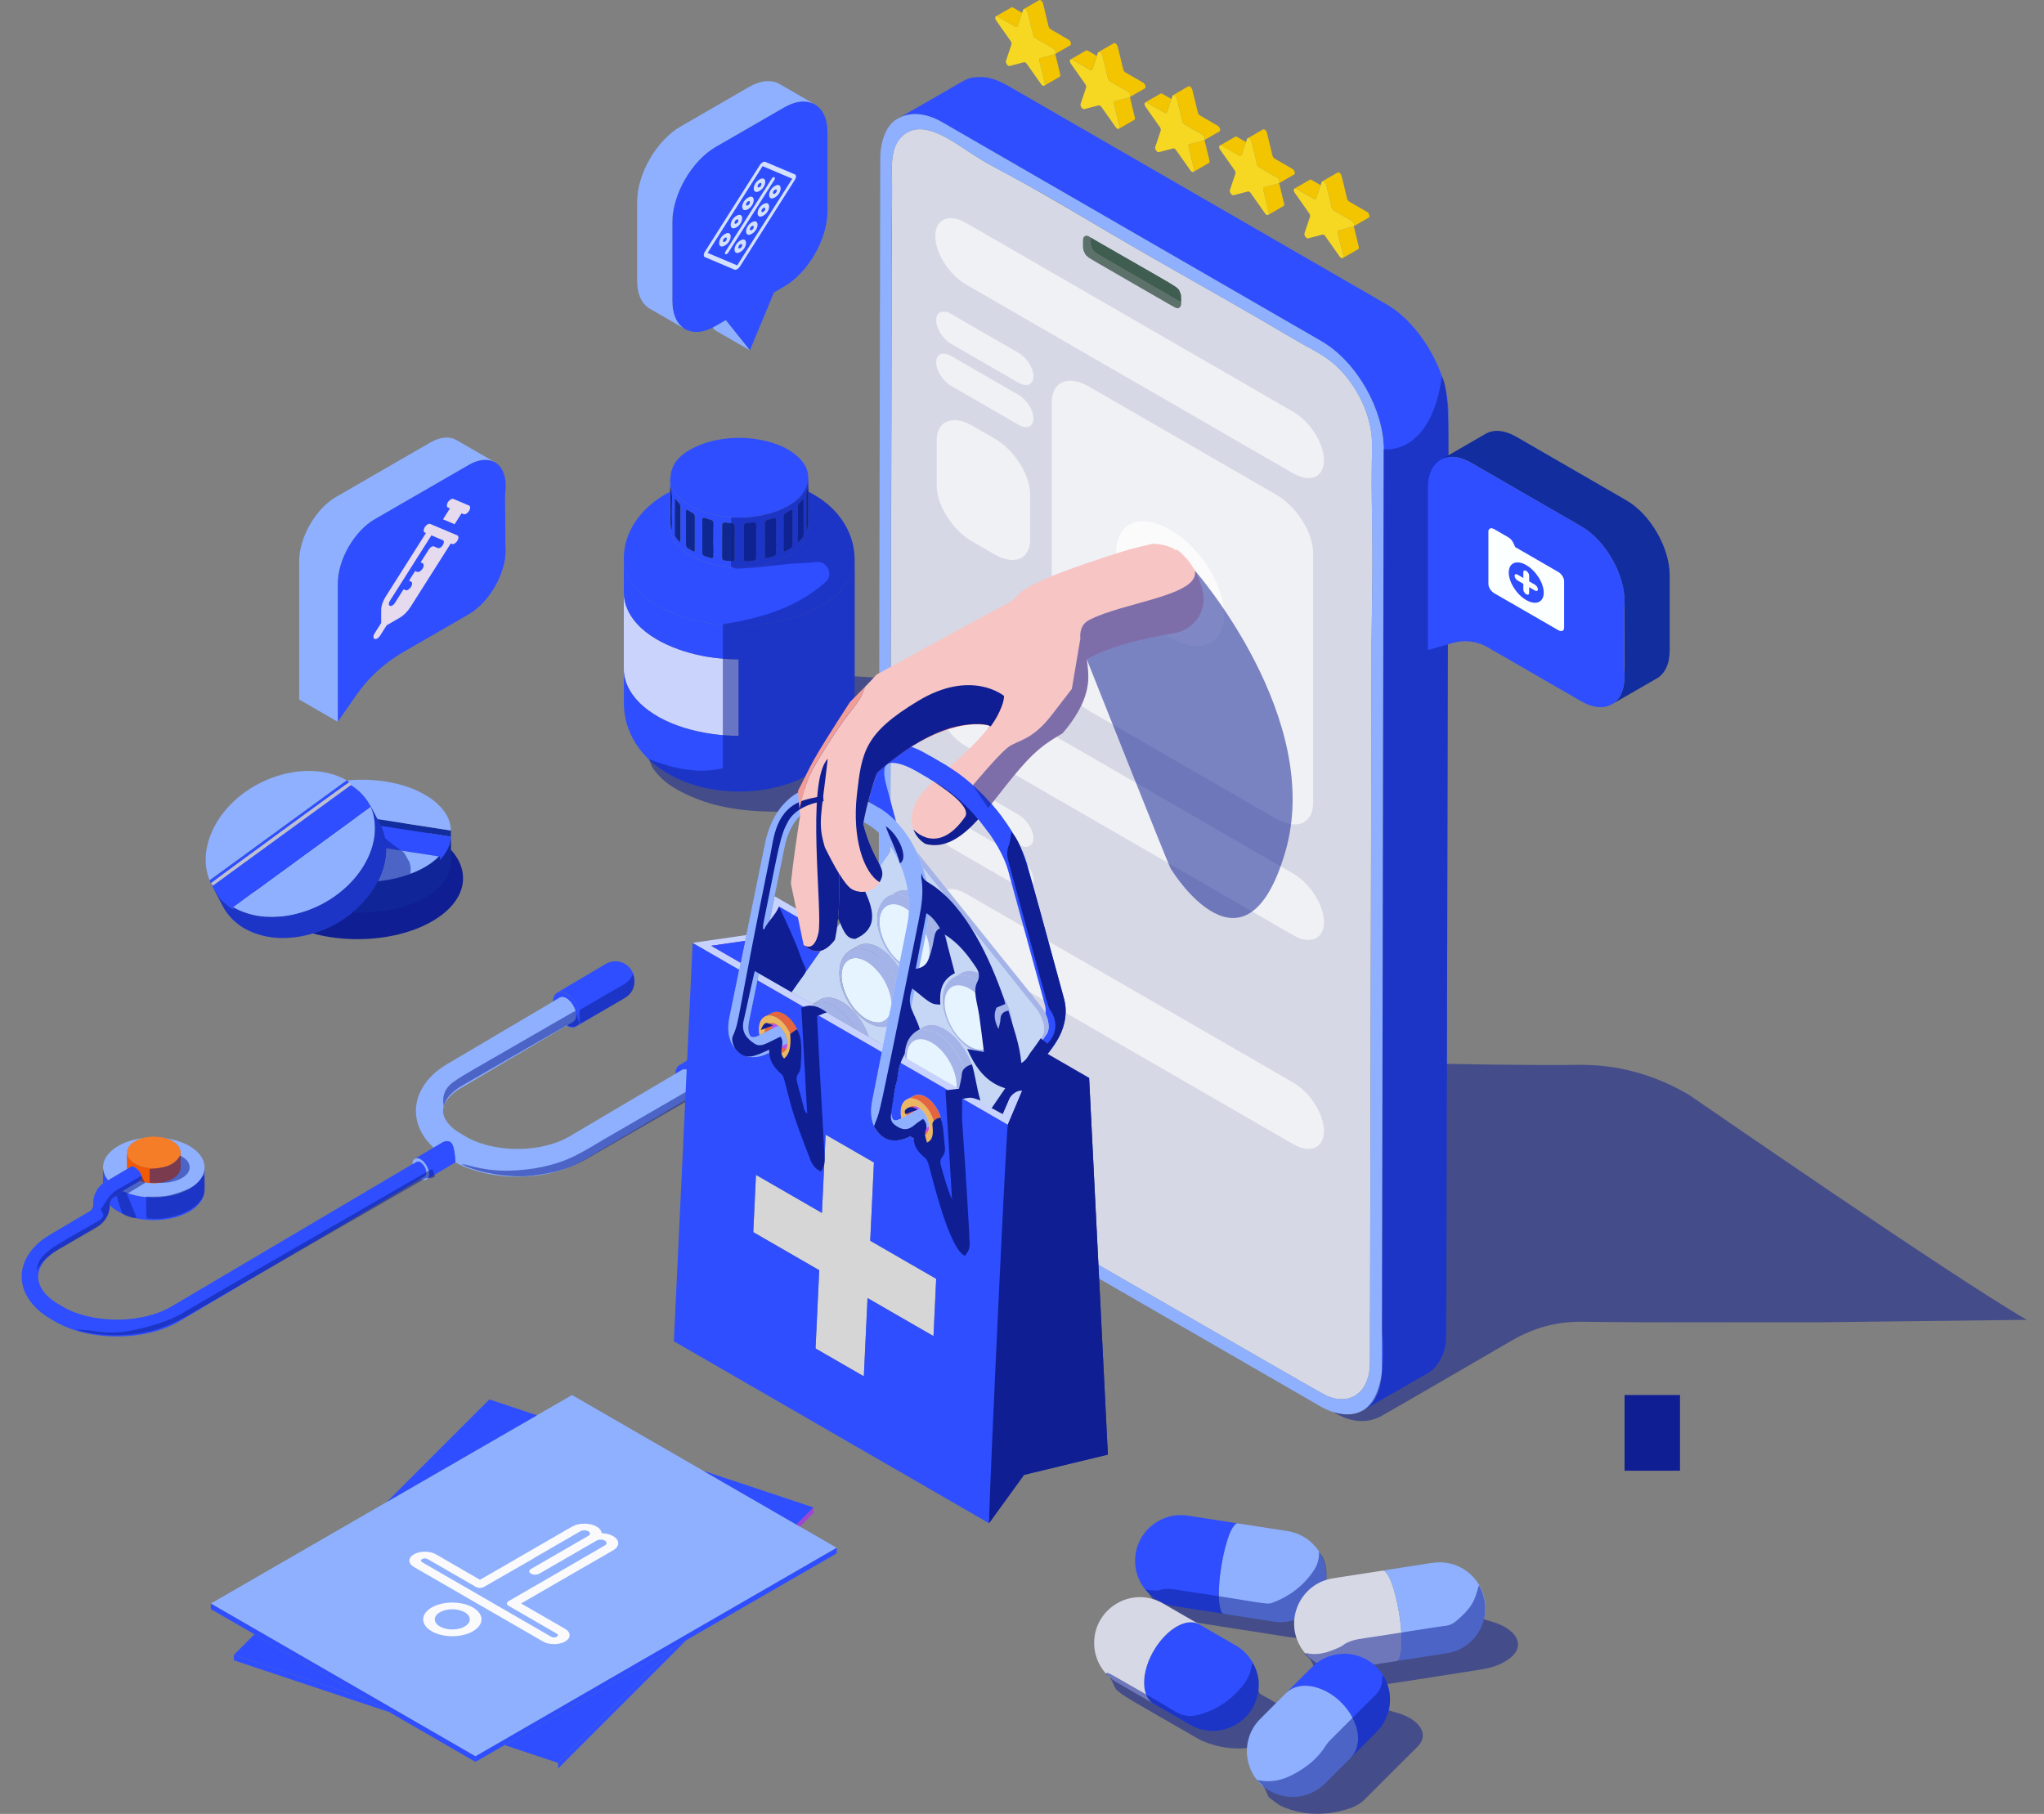 <?xml version="1.0" encoding="utf-8"?>
<!-- Generator: Adobe Illustrator 25.3.0, SVG Export Plug-In . SVG Version: 6.00 Build 0)  -->
<svg version="1.1" id="Default" xmlns="http://www.w3.org/2000/svg" xmlns:xlink="http://www.w3.org/1999/xlink" x="0px" y="0px"
	 viewBox="0 0 563.35 500" style="enable-background:new 0 0 563.35 500;" xml:space="preserve">
<rect x="0" y="0" width="563.35" height="500" fill="#808080" stroke="none"/>
<g>
	<g>
		<path style="fill:#2E4EFF;" d="M192.53,299.8c0-1.87-1.38-4.03-2.71-4.73c-0.57-0.29-1.28-0.46-1.8-0.15
			c-0.62,0.36-1.23,0.73-1.85,1.09c0-0.64,0.12-1.37,0.5-1.89c0.16-0.22,0.37-0.4,0.6-0.53c0.22-0.13,0.46-0.21,0.71-0.25
			c1.08-0.15,2.31,0.66,3.11,1.44c1.09,1.08,1.94,2.59,2.32,4.1c0.27,1.09,0.35,2.58-0.31,3.48c-0.15,0.21-0.35,0.39-0.57,0.53
			c-0.22,0.14-0.47,0.23-0.73,0.27c-0.64,0.09-1.32-0.18-1.87-0.5c0.62-0.36,1.23-0.73,1.84-1.09c0.4-0.24,0.68-0.77,0.74-1.25
			C192.52,300.13,192.53,299.97,192.53,299.8z"/>
		<path style="fill:#2E4EFF;" d="M187.26,293.58c4.49-2.65,8.98-5.31,13.48-7.96c1.97-1.16,4.45-0.9,6.15,0.67
			c2.75,2.54,2.1,7.06-1.09,8.76l0,0c-4.43,2.61-8.86,5.23-13.28,7.85l-0.01-0.01c0.23-0.14,0.42-0.32,0.57-0.53
			c0.66-0.89,0.58-2.39,0.31-3.48c-0.38-1.51-1.23-3.01-2.32-4.1c-0.79-0.78-2.02-1.59-3.11-1.44c-0.25,0.04-0.49,0.12-0.71,0.25
			L187.26,293.58z"/>
		<path style="fill:#2E4EFF;" d="M159.65,278.95c0.27,1.08,0.35,2.58-0.31,3.48c-0.15,0.21-0.35,0.39-0.58,0.53
			c-0.22,0.14-0.47,0.23-0.72,0.27c-0.64,0.09-1.32-0.18-1.88-0.5c0.62-0.36,1.23-0.73,1.84-1.09c0.33-0.2,0.56-0.57,0.68-0.96
			c0.34-1.12-0.17-3.44-1.91-5.01c-0.39-0.35-0.83-0.66-1.35-0.78c-0.39-0.09-0.82-0.08-1.15,0.12c-0.62,0.36-1.23,0.73-1.84,1.09
			c0-0.64,0.11-1.37,0.49-1.88c0.16-0.22,0.37-0.4,0.6-0.53c0.22-0.13,0.46-0.21,0.71-0.25c1.08-0.15,2.32,0.66,3.11,1.44
			C158.42,275.93,159.28,277.44,159.65,278.95z"/>
		<path style="fill:#2E4EFF;" d="M166.97,265.7c0.01,0,0.02-0.01,0.02-0.01c1.97-1.17,4.45-0.9,6.15,0.67
			c2.69,2.49,2.13,6.87-0.89,8.65c-0.07,0.04-0.14,0.08-0.21,0.12c-4.42,2.62-8.84,5.23-13.26,7.84l-0.01-0.01
			c0.23-0.14,0.42-0.32,0.58-0.53c0.66-0.9,0.58-2.39,0.31-3.48c-0.38-1.51-1.23-3.01-2.32-4.1c-0.79-0.78-2.02-1.59-3.11-1.44
			c-0.25,0.04-0.49,0.12-0.71,0.25l-0.01-0.01C158,270.99,162.48,268.35,166.97,265.7z"/>
		<path style="fill:#8EB0FE;" d="M123.22,293.33c9.73-5.75,19.47-11.5,29.2-17.25c0.62-0.36,1.23-0.72,1.84-1.09
			c0.33-0.2,0.77-0.21,1.15-0.12c0.52,0.12,0.96,0.42,1.35,0.78c1.74,1.57,2.25,3.89,1.91,5.01c-0.12,0.39-0.34,0.76-0.68,0.96
			c-0.62,0.36-1.23,0.73-1.84,1.09c-9.73,5.75-19.47,11.5-29.2,17.25l-0.01,0.01c-1.59,0.92-3.27,2.3-4.17,3.91
			c-0.83,1.48-0.9,2.95-0.09,4.5c0.88,1.7,2.62,3.13,4.26,4.08h0.01c0.45,0.27,0.9,0.53,1.35,0.8c0,0,0,0,0.01,0
			c3.68,2.22,9.92,3.86,16.88,3.35c5.03-0.37,9.14-1.79,11.72-3.33l0,0c0.02-0.01,0.04-0.03,0.05-0.03
			c9.73-5.75,19.46-11.5,29.2-17.25c0.62-0.36,1.23-0.73,1.85-1.09c0.52-0.31,1.23-0.15,1.8,0.15c1.33,0.69,2.71,2.86,2.71,4.73
			c0,0.17-0.01,0.33-0.04,0.5c-0.06,0.49-0.33,1.01-0.74,1.25c-0.62,0.36-1.23,0.73-1.84,1.09c-9.73,5.75-19.47,11.5-29.2,17.25l0,0
			c-9.38,5.64-24.8,6.09-35.2,0.54c0.07-0.04-0.14-2.99-0.6-4.39c-0.22-0.66-0.52-1.2-1.18-1.39c-0.51-0.15-1.21-0.04-1.78,0.28
			c-0.81,0.48-1.63,0.96-2.44,1.44c-2.93-2.73-4.87-6.18-4.87-10.15C114.64,300.64,118.48,296.07,123.22,293.33L123.22,293.33z"/>
		<path style="fill:#2E4EFF;" d="M28.81,325.89c0.02-0.01,0.04-0.03,0.06-0.04l0,0c0.29-0.17,0.58-0.34,0.87-0.51
			c1.76-1.04,3.53-2.08,5.29-3.12c0.38-0.22,0.75-0.45,1.13-0.67c0.06-0.04,0.14-0.06,0.22-0.06c0.77-0.04,2.49,1.4,2.63,2.78
			c0.06,0.55-0.14,0.99-0.47,1.25v0.01c-1.58,0.94-3.16,1.87-4.74,2.8c-0.89,0.52-1.78,1.05-2.66,1.57h-0.01
			c-0.41,0.24-0.88,1.11-0.88,1.56v0.01c0,0.24,0,0.49,0,0.73c0,0.03,0,0.05,0,0.08l0,0c0.02,2.15-1.38,4.57-3.16,5.61
			c0,0,0,0-0.01,0c-3.66,2.16-7.33,4.33-10.99,6.49h-0.01c-2.73,1.58-5.57,4.29-5.57,7.55c0,3.24,2.81,5.95,5.57,7.55h0.01
			c0.36,0.22,0.72,0.43,1.09,0.64l0,0c4.25,2.56,11.48,4.33,19.33,3.39c3.6-0.43,7.69-1.54,10.78-3.39l0,0
			c22.12-13.07,44.24-26.13,66.36-39.2c0.37-0.22,0.74-0.44,1.11-0.66l0,0c0.12-0.08,0.25-0.12,0.39-0.13
			c1.1-0.06,2.36,1.66,2.39,3.03c0.01,0.44-0.12,0.88-0.43,1.09c-0.02,0.01-0.05,0.03-0.07,0.04c-0.37,0.22-0.74,0.44-1.1,0.65l0,0
			c-22.12,13.07-44.23,26.13-66.35,39.19l0,0c-9.41,5.66-25.15,5.72-34.67,0c0,0,0,0-0.01,0c-0.36-0.22-0.72-0.42-1.08-0.64l0,0
			c-4.78-2.77-8.59-7.53-7.73-13.16c0.67-4.35,3.95-7.81,7.67-9.98c0.02-0.01,0.04-0.02,0.06-0.04l0,0
			c3.67-2.16,7.33-4.33,10.99-6.49h0.01c0.39-0.22,0.88-1.08,0.88-1.56v-0.01c0-0.27,0-0.54,0-0.81c0,0,0,0,0-0.01
			c-0.01-1.95,1.13-4.13,2.69-5.29C28.53,326.07,28.67,325.98,28.81,325.89z"/>
		<path style="fill:#2E4EFF;" d="M124.91,316.03c0.46,1.4,0.68,4.35,0.6,4.39c-2.65,1.57-5.3,3.13-7.95,4.7v-0.01
			c0.13-0.08,0.25-0.18,0.35-0.31c0.41-0.54,0.37-1.46,0.2-2.13c-0.23-0.93-0.75-1.85-1.42-2.52c-0.48-0.48-1.23-0.98-1.9-0.89
			c-0.15,0.02-0.3,0.07-0.44,0.15v-0.01c1.72-1.02,3.45-2.04,5.17-3.06c0.81-0.48,1.63-0.96,2.44-1.44
			c0.58-0.33,1.27-0.43,1.78-0.28C124.39,314.83,124.69,315.37,124.91,316.03z"/>
		<path style="fill:#8EB0FE;" d="M113.67,320.93c0-0.4,0.07-0.85,0.3-1.18c0.1-0.13,0.23-0.24,0.37-0.32
			c0.14-0.08,0.29-0.13,0.44-0.15c0.67-0.09,1.42,0.41,1.9,0.89c0.67,0.67,1.19,1.59,1.42,2.52c0.17,0.67,0.21,1.59-0.2,2.13
			c-0.09,0.13-0.21,0.23-0.35,0.31c-0.14,0.09-0.3,0.14-0.46,0.17c-0.39,0.05-0.81-0.12-1.15-0.32c0.37-0.22,0.74-0.43,1.1-0.65
			c0.02-0.01,0.05-0.03,0.07-0.04c0.32-0.21,0.44-0.65,0.43-1.09c-0.03-1.37-1.29-3.1-2.39-3.03c-0.14,0.01-0.28,0.05-0.39,0.13l0,0
			C114.41,320.49,114.04,320.71,113.67,320.93z"/>
		<path style="fill:#2E4EFF;" d="M56.38,328.06c0.01,2.53-1.91,4.55-4.09,5.85c-6.36,3.75-17.33,3.09-22.02-1.72
			c0-0.24,0-0.49,0-0.73v-0.01c0-0.45,0.47-1.32,0.88-1.56h0.01c0.89-0.53,1.78-1.05,2.66-1.57c5.54,2.54,13.46,2.27,18.47-0.69
			c2.6-1.54,4.09-3.65,4.09-5.84C56.38,323.88,56.38,325.97,56.38,328.06z"/>
		<path style="fill:#8EB0FE;" d="M54.42,317.56c1.34,1.35,1.96,2.81,1.96,4.23c-0.01,2.2-1.5,4.3-4.09,5.84
			c-5,2.95-12.93,3.23-18.47,0.69c1.58-0.94,3.16-1.87,4.74-2.8l0,0c3.04,1.09,6.75,0.71,9.04-0.64c0.94-0.55,1.6-1.17,1.99-2.21
			c0.12-0.33,0.18-0.66,0.17-0.99c0-1.31,0-2.61,0-3.92c0.03-0.94-0.46-1.9-1.51-2.71c-0.75-0.58-1.7-1.02-2.76-1.31
			C48.61,314.15,52.2,315.33,54.42,317.56z"/>
		<path style="fill:#F67D28;" d="M45.49,313.73c1.06,0.28,2.01,0.72,2.76,1.31c1.06,0.81,1.54,1.77,1.51,2.71
			c-0.03,1.11-0.78,2.21-2.16,3.02c-3.28,1.92-8.47,1.59-11.09-0.44c-1-0.77-1.48-1.67-1.51-2.56c-0.04-1.17,0.72-2.33,2.16-3.17
			c0.63-0.37,1.34-0.66,2.1-0.87C41.26,313.18,43.55,313.2,45.49,313.73z"/>
		<path style="fill:#8EB0FE;" d="M28.4,322c-0.08-1.68,0.71-3.44,2.6-5.02c2.23-1.85,5.39-2.86,8.27-3.25
			c-0.75,0.21-1.46,0.5-2.1,0.87c-1.44,0.85-2.2,2-2.16,3.17c0,1.34,0,2.67,0,4.01c0,0.14,0.01,0.28,0.04,0.42
			c-1.76,1.04-3.53,2.08-5.29,3.12C28.93,324.31,28.45,323.18,28.4,322z"/>
		<path style="fill:#F25905;" d="M49.77,321.67c0.01,0.33-0.04,0.67-0.17,0.99c-0.39,1.04-1.05,1.65-1.99,2.21
			c-2.3,1.36-6,1.73-9.04,0.64l0,0v-0.01c0.32-0.26,0.53-0.69,0.47-1.25c-0.14-1.38-1.86-2.81-2.63-2.78
			c-0.08,0-0.16,0.03-0.22,0.06c-0.38,0.22-0.75,0.44-1.13,0.67c-0.02-0.15-0.04-0.29-0.04-0.42c0-1.34,0-2.67,0-4.01
			c0.03,0.89,0.52,1.78,1.51,2.56c2.62,2.02,7.8,2.35,11.09,0.44c1.38-0.81,2.13-1.9,2.16-3.02
			C49.77,319.06,49.77,320.36,49.77,321.67z"/>
		<path style="fill:#2E4EFF;" d="M28.88,325.85L28.88,325.85c-0.02,0.01-0.05,0.03-0.07,0.04c-0.14,0.08-0.28,0.18-0.42,0.28
			c0-1.39,0-2.78,0-4.17c0.06,1.17,0.53,2.31,1.35,3.33C29.46,325.51,29.17,325.68,28.88,325.85z"/>
	</g>
	<g>
		<path style="opacity:0.52;fill:#0F1F93;" d="M194.4,302.05c-0.59,0.89-1.38,1.38-2.44,0.96c-0.98-0.38-1.73-0.03-2.56,0.45
			c-9.4,5.44-18.82,10.83-28.21,16.28c-3.54,2.05-7.37,3.23-11.37,3.87c-1.92,0.31-3.86,0.6-5.79,0.65
			c-3.94,0.1-11.91-0.72-16.82-3.37c0.66,0.09,0.98,0.09,1.27,0.18c3.83,1.1,7.75,1.73,11.72,1.63c6.35-0.16,12.54-1.27,18.29-4.11
			c2.91-1.44,5.66-3.2,8.47-4.83c8.44-4.88,16.88-9.77,25.32-14.66c0.22-0.13,0.47-0.21,0.87-0.38c0.44,1.14,0.86,2.25,1.29,3.36
			L194.4,302.05z"/>
		<path style="opacity:0.52;fill:#0F1F93;" d="M119.15,322.28c0.27,0.69,0.5,1.28,0.78,2.02c-0.49,0.18-0.95,0.54-1.28,0.45
			c-1.04-0.29-1.76,0.26-2.55,0.71c-21.19,12.22-42.4,24.39-63.55,36.68c-4.02,2.34-8.12,4.28-12.71,5.16
			c-4.36,0.83-8.73,0.98-13.14,0.42c-1.79-0.23-3.59-0.44-5.65-1.25c1.88,0.16,3.39,0.17,4.85,0.43c3.76,0.68,7.53,0.49,11.17-0.32
			c4.58-1.02,9.12-2.23,13.3-4.68c16.56-9.71,33.23-19.23,49.86-28.83c5.87-3.38,11.73-6.78,17.6-10.16
			C118.22,322.69,118.64,322.52,119.15,322.28z"/>
		<path style="opacity:0.52;fill:#0F1F93;" d="M158.63,278.7c0.4,1.29,0.73,2.37,1.05,3.41c-1.04,1.24-2.19,0.97-3.4,0.47
			c-2.66,1.53-5.31,3.04-7.95,4.57c-6.73,3.88-13.45,7.76-20.17,11.65c-0.99,0.57-2,1.15-2.87,1.88c-1.36,1.13-2.56,2.43-2.98,4.28
			c-0.56-2.77,0.33-5.02,2.5-6.6c1.89-1.39,3.95-2.55,5.99-3.73c8.98-5.2,17.97-10.37,26.96-15.55
			C157.96,278.96,158.2,278.89,158.63,278.7z"/>
		<path style="opacity:0.52;fill:#0F1F93;" d="M56.33,324.22c0,1.42,0.13,2.86-0.03,4.26c-0.18,1.55-1.11,2.75-2.28,3.78
			c-2.2,1.95-4.87,2.79-7.66,3.36c-1.93,0.39-3.87,0.46-5.94,0.2c-0.27-2.01-0.1-3.95-0.09-5.97c2.49,0.04,4.84,0.07,7.11-0.55
			c1.57-0.43,3.13-0.97,4.61-1.66c1.61-0.75,2.95-1.93,3.89-3.51C56.06,324.16,56.19,324.19,56.33,324.22z"/>
		<path style="opacity:0.52;fill:#0F1F93;" d="M32.17,329.71c-1.39,0.38-1.86,1.24-1.89,2.51c-0.07,2.89-1.53,4.94-4,6.35
			c-3.08,1.76-6.13,3.57-9.22,5.32c-2.82,1.59-5.51,3.28-6.87,6.47c-0.04-1.87,0.8-3.34,2.03-4.52c1.08-1.04,2.3-1.97,3.58-2.75
			c3.49-2.1,7.05-4.09,10.58-6.12c0.23-0.13,0.47-0.25,0.69-0.39c1.69-1.05,1.77-1.38,0.7-3.19c0.61-0.94,1.23-1.93,1.89-2.91
			c0.74-1.1,1.67-2,2.85-2.66c2.12-1.19,4.21-2.42,6.48-3.73c0.35,0.68,0.65,1.28,1,1.97c-1.71,1.04-3.32,2.01-5.02,3.04
			c0.93,2.26,1.8,4.37,2.72,6.6c-1.45,0.13-2.62-0.42-3.73-1.06c-0.33-0.19-0.47-0.76-0.61-1.18
			C32.93,332.22,32.56,330.97,32.17,329.71z"/>
		<path style="opacity:0.52;fill:#0F1F93;" d="M159.68,282.06c0-1.2,0-2.31,0-3.57c0.63-0.38,1.34-0.82,2.08-1.25
			c2.95-1.71,5.89-3.44,8.86-5.12c1.54-0.87,3.14-1.64,3.79-3.65c1,2.93,0.19,5.21-2.31,6.72c-1.68,1.02-3.41,1.97-5.12,2.95
			c-2.22,1.27-4.44,2.55-6.66,3.81C160.22,282.02,160.07,282.01,159.68,282.06z"/>
		<path style="fill:#BEC0D1;" d="M193.17,302.13c0.68-1.18,0.19-2.41,0.12-3.7c1.15-0.67,2.27-1.33,3.4-1.98
			c2.55-1.48,5.1-2.96,7.67-4.42c1.52-0.86,3.12-1.61,3.77-3.57c0.99,2.35,0.48,4.49-1.36,5.93c-0.72,0.56-1.52,1.03-2.31,1.49
			c-3.11,1.82-6.23,3.63-9.36,5.42c-0.61,0.35-1.3,0.54-1.96,0.8L193.17,302.13z"/>
		<path style="opacity:0.52;fill:#0F1F93;" d="M49.64,318.51c0.55,0.35,1.03,0.59,1.42,0.92c1.64,1.39,1.61,3.36-0.07,4.72
			c-1.15,0.93-2.54,1.37-3.96,1.68c-0.7,0.15-1.43,0.19-2.16,0.2c-1.17,0.03-2.34,0.01-3.62,0.01c0-1.34,0-2.49,0-3.81
			C44.43,321.93,47.74,321.78,49.64,318.51z"/>
	</g>
</g>
<g>
	<g>
		<path style="fill:#2E4EFF;" d="M219.9,145.99c0.06,0.73-0.12,2.29,0,3.08c0.09,0.53,0.24,0.33,0.55-0.05
			c0.3-0.39,0.68-0.65,0.88-1.06c0.2-0.42,0.15-0.93,0.15-2.31c-0.02-1.09,0.02-4.32,0-4.63c-0.06-0.76,0.2-3.4-0.17-3.41
			c-0.11,0-0.26,0.21-0.38,0.38C219.67,139.54,219.9,137.76,219.9,145.99z M210.84,144.52c0.02,0.32-0.02,0.64-0.03,0.96
			c-0.02,0.64,0.03,1.29,0.03,1.91c0.03,0.34-0.04,5.88-0.02,6.05c0.15,0.82,1.03,0.21,2.03-0.03c0.33-0.08,0.62-0.12,0.85-0.39
			c0.26-0.3,0.21-0.58,0.18-0.91c-0.02-0.33,0.02-0.64,0.03-0.96c0.03-0.64-0.02-1.3-0.03-1.93c0-0.15,0.02-4.25,0.02-4.4
			c0.03-0.93,0.12-1.81-0.18-2c-0.33-0.23-1.08,0.2-1.84,0.38c-0.18,0.05-0.36,0.08-0.53,0.15c-0.27,0.14-0.46,0.36-0.52,0.62
			C210.81,144.14,210.83,144.34,210.84,144.52z M208.23,144.17c-0.33-0.32-1.12-0.08-1.47-0.06c-0.28,0.03-1.42-0.11-1.68,0.49
			c-0.11,0.18-0.06,0.24-0.08,1.5c0,0.06-0.02,8.06,0,8.12c0.15,0.79,1,0.46,1.65,0.41c0.3-0.02,0.62,0.03,0.96-0.03
			c0.3-0.06,0.62-0.2,0.73-0.44c0.14-0.3,0.04-7.46,0.08-7.95C208.45,145.25,208.54,144.45,208.23,144.17z M215.97,151.68
			c0.11,0.67,0.53,0.24,1.24-0.15c0.74-0.41,1.15-0.55,1.23-1.43c0.05-0.41-0.02-0.8-0.03-1.2c-0.05-0.7,0-1.43,0.02-2.12
			c0.03-1.24-0.05-3.2-0.02-4.28c0.02-0.64,0.12-1.81-0.18-1.94c-0.2-0.09-0.61,0.23-1.06,0.49c-1.11,0.58-1.35,0.69-1.2,2.62
			c0.06,0.91-0.06,1.47-0.02,4.22C216,150.59,215.88,151.18,215.97,151.68z M200.3,144.07c-0.23-0.03-0.46-0.09-0.7-0.06
			c-0.18,0.03-0.38,0.12-0.47,0.27c-0.12,0.18-0.09,0-0.09,5.7c0.02,3.23-0.06,3.53,0.02,3.91c0.15,0.9,1.11,0.59,2.17,0.77
			c0.23,0.05,0.44,0.11,0.68,0.06c0.18-0.03,0.39-0.12,0.49-0.27c0.11-0.18,0.08,0,0.08-5.7c-0.02-3.58,0.03-2.69,0.02-3.44
			C202.49,143.82,201.57,144.29,200.3,144.07z M193.58,146.51c0.01,0.27-0.05,5.79-0.03,6.02c0.14,0.97,1.14,0.8,1.99,1.17
			c0.23,0.09,0.46,0.23,0.68,0.18c0.17-0.03,0.33-0.17,0.39-0.33c0.06-0.17,0.02-0.36,0-0.55c-0.03-0.33,0.02-0.64,0.05-0.94
			c0.05-0.64-0.03-1.3-0.06-1.94c-0.03-0.74,0.02-1.46,0.03-2.18c0.02-0.74-0.02-1.5,0-2.2c0.03-1.43,0.18-2.05-0.55-2.4
			c-0.32-0.15-0.96-0.21-1.44-0.42c-0.21-0.09-0.46-0.21-0.67-0.18c-0.18,0.03-0.35,0.17-0.41,0.33c-0.06,0.17-0.02,0.36,0.02,0.55
			c0.03,0.33-0.03,0.64-0.05,0.96C193.49,145.19,193.56,145.86,193.58,146.51z M189.92,140.83c-0.32-0.21-0.68-0.47-0.85-0.11
			c-0.03,0.08-0.03,9.44-0.02,9.54c0.09,0.93,0.82,0.97,1.56,1.47c0.32,0.2,0.7,0.49,0.85,0.11c0.05-0.11,0.03-0.21,0.03-0.33
			c-0.02-0.18,0-7.45,0-7.6c0-1.33,0.05-1.65-0.09-1.99C191.15,141.34,190.58,141.27,189.92,140.83z M186.03,138.19
			c0.05,0.26-0.02,0.41-0.03,0.61c-0.03,0.21,0.02,7.3,0.02,7.68c-0.05,1.17-0.05,1.35,0.58,2.06c0.4,0.51,0.4,0.43,0.56,0.62
			c0.05,0.08,0.09,0.15,0.17,0.2c0.08,0.03,0.18,0.02,0.23-0.03c0.09-0.11,0.02-0.33-0.02-0.52c-0.05-0.26,0.02-0.41,0.03-0.61
			c0.03-0.2-0.02-7.31,0-7.66c0.05-1.46-0.11-1.52-0.59-2.08c-0.11-0.12-0.21-0.27-0.33-0.38c-0.08-0.08-0.15-0.15-0.21-0.24
			c-0.06-0.06-0.11-0.15-0.17-0.18c-0.08-0.05-0.18-0.03-0.24,0.03C185.92,137.79,185.99,138.01,186.03,138.19z M184.71,144.17
			c0.08,0.58,0.3,1.93,0.39,1.96c0.11,0.06,0.08-1.3,0.08-2.1c0.03-1.81-0.04-1.17-0.05-1.99c-0.03-0.9,0.06-3.52,0.09-4.59
			c0.02-0.85,0.03-0.7-0.2-2c-0.15-0.91-0.26-1.4-0.32-0.91c0-0.88,0-1.76,0-2.64h0.08c0,2.75,1.64,4.82,3.82,6.46
			c7.15,5.4,20.98,5.66,28.58,1.09c3.64-2.09,5.58-4.92,5.58-7.77c0,0.88,0,1.74,0,2.62c-0.02-0.03-0.08,0.05-0.11,0.09
			c-0.05,0.08-0.02,0.08,0,0.11c0.02,0.06-0.05,0.17-0.08,0.26c-0.05,0.11-0.06,0.2-0.08,0.29c-0.06,0.3-0.18,0.52-0.23,1.11
			c-0.02,0.23-0.04,9.96,0,10.04c0.03,0.02,0.09-0.06,0.11-0.11c0.05-0.06,0.02-0.08,0.02-0.11c-0.02-0.05,0.03-0.17,0.08-0.26
			c0.05-0.11,0.05-0.2,0.06-0.29c0.06-0.27,0.17-0.46,0.23-0.9c0,1.07,0.05,1.94-0.5,3.25c-1.05,2.49-2.72,3.99-5.08,5.36
			c-10.09,5.83-26.56,3.25-31.16-3.75C184.63,147.27,184.71,145.69,184.71,144.17z"/>
		<path style="fill:#2E4EFF;" d="M217.19,139.44c-7.6,4.57-21.44,4.31-28.58-1.09c-2.18-1.65-3.82-3.72-3.82-6.46
			c0-1.4,0.41-2.84,1.11-4.04c1.02-1.73,2.65-2.97,4.4-3.94c8.74-4.92,21.95-3.9,28.57,1.11
			C224.82,129.54,223.73,135.68,217.19,139.44z"/>
		<path style="fill:#0F2891;" d="M222.77,144.54c-0.06,0.44-0.17,0.62-0.23,0.9c-0.02,0.09-0.02,0.18-0.06,0.29
			c-0.05,0.09-0.09,0.21-0.08,0.26c0,0.03,0.03,0.05-0.02,0.11c-0.02,0.05-0.08,0.12-0.11,0.11c-0.04-0.08-0.02-9.78,0-10.04
			c0.05-0.59,0.17-0.8,0.23-1.11c0.02-0.09,0.03-0.18,0.08-0.29c0.03-0.09,0.09-0.2,0.08-0.26c-0.02-0.03-0.05-0.03,0-0.11
			C222.82,134.16,222.77,133.33,222.77,144.54z"/>
		<path style="fill:#0F2891;" d="M219.9,149.07c-0.12-0.79,0.06-2.35,0-3.08c0-8.23-0.23-6.45,1.03-7.99
			c0.12-0.17,0.27-0.38,0.38-0.38c0.36,0.02,0.11,2.65,0.17,3.41c0.02,0.3-0.02,3.53,0,4.63c0,1.38,0.05,1.88-0.15,2.31
			c-0.2,0.41-0.58,0.67-0.88,1.06C220.14,149.41,219.99,149.6,219.9,149.07z"/>
		<path style="fill:#0F2891;" d="M217.22,151.53c-0.71,0.39-1.14,0.82-1.24,0.15c-0.09-0.5,0.03-1.09-0.02-3.79
			c-0.05-2.75,0.08-3.31,0.02-4.22c-0.15-1.94,0.09-2.04,1.2-2.62c0.46-0.26,0.86-0.58,1.06-0.49c0.3,0.14,0.2,1.3,0.18,1.94
			c-0.03,1.08,0.05,3.03,0.02,4.28c-0.02,0.7-0.06,1.43-0.02,2.12c0.02,0.39,0.08,0.79,0.03,1.2
			C218.37,150.98,217.96,151.12,217.22,151.53z"/>
		<path style="fill:#0F2891;" d="M210.81,145.48c0.02-0.32,0.05-0.64,0.03-0.96c-0.02-0.18-0.03-0.38,0-0.55
			c0.06-0.26,0.24-0.49,0.52-0.62c0.17-0.08,0.35-0.11,0.53-0.15c0.76-0.18,1.5-0.61,1.84-0.38c0.3,0.2,0.21,1.08,0.18,2
			c0,0.15-0.02,4.25-0.02,4.4c0.02,0.62,0.06,1.29,0.03,1.93c-0.02,0.32-0.05,0.62-0.03,0.96c0.03,0.33,0.08,0.61-0.18,0.91
			c-0.23,0.27-0.52,0.32-0.85,0.39c-1,0.24-1.88,0.85-2.03,0.03c-0.03-0.18,0.06-5.65,0.02-6.05
			C210.84,146.77,210.8,146.11,210.81,145.48z"/>
		<path style="fill:#0F2891;" d="M206.66,154.62c-0.65,0.05-1.5,0.38-1.65-0.41c-0.02-0.06,0-8.06,0-8.12
			c0.02-1.26-0.03-1.32,0.08-1.5c0.26-0.6,1.48-0.46,1.68-0.49c0.35-0.02,1.14-0.26,1.47,0.06c0.3,0.27,0.21,1.08,0.18,2.03
			c-0.03,0.45,0.06,7.66-0.08,7.95c-0.11,0.24-0.42,0.38-0.73,0.44C207.28,154.66,206.96,154.61,206.66,154.62z"/>
		<path style="fill:#CAD3FC;" d="M203.58,181.75c0,7.02,0,14.06,0,21.09c-9.41-0.02-21.15-2.69-27.64-9.45
			c-2.35-2.43-3.97-5.43-4.01-8.81c0-7.04,0-14.06,0-21.1c0.02,1.56,0.36,3.11,1.06,4.61c3.47,7.6,13.74,11.59,21.95,12.96
			C197.65,181.48,200.56,181.73,203.58,181.75z"/>
		<path style="fill:#0F2891;" d="M199.13,144.28c0.09-0.15,0.29-0.24,0.47-0.27c0.24-0.03,0.47,0.03,0.7,0.06
			c1.27,0.23,2.18-0.24,2.18,1.24c0.02,0.76-0.03-0.14-0.02,3.44c0,5.7,0.03,5.52-0.08,5.7c-0.09,0.15-0.3,0.24-0.49,0.27
			c-0.24,0.05-0.46-0.02-0.68-0.06c-1.06-0.18-2.02,0.12-2.17-0.77c-0.08-0.38,0-0.68-0.02-3.91
			C199.04,144.28,199.01,144.46,199.13,144.28z"/>
		<path style="fill:#0F2891;" d="M195.54,153.7c-0.85-0.36-1.85-0.2-1.99-1.17c-0.02-0.23,0.04-5.75,0.03-6.02
			c-0.02-0.65-0.09-1.32-0.05-1.94c0.02-0.32,0.08-0.62,0.05-0.96c-0.03-0.18-0.08-0.38-0.02-0.55s0.23-0.3,0.41-0.33
			c0.21-0.03,0.46,0.09,0.67,0.18c0.49,0.21,1.12,0.27,1.44,0.42c0.73,0.35,0.58,0.97,0.55,2.4c-0.02,0.7,0.02,1.46,0,2.2
			c-0.02,0.73-0.06,1.44-0.03,2.18c0.03,0.64,0.11,1.3,0.06,1.94c-0.03,0.3-0.08,0.61-0.05,0.94c0.02,0.18,0.06,0.38,0,0.55
			s-0.23,0.3-0.39,0.33C195.99,153.93,195.76,153.79,195.54,153.7z"/>
		<path style="fill:#0F2891;" d="M189.07,140.73c0.17-0.36,0.53-0.11,0.85,0.11c0.65,0.44,1.23,0.5,1.49,1.09
			c0.14,0.33,0.09,0.65,0.09,1.99c0,0.15-0.02,7.42,0,7.6c0,0.12,0.02,0.23-0.03,0.33c-0.15,0.38-0.53,0.09-0.85-0.11
			c-0.74-0.5-1.47-0.55-1.56-1.47C189.04,150.16,189.04,140.8,189.07,140.73z"/>
		<path style="fill:#0F2891;" d="M185.99,138.8c0.02-0.2,0.08-0.35,0.03-0.61c-0.03-0.18-0.11-0.41-0.02-0.5
			c0.06-0.06,0.17-0.08,0.24-0.03c0.06,0.03,0.11,0.12,0.17,0.18c0.06,0.09,0.14,0.17,0.21,0.24c0.12,0.11,0.23,0.26,0.33,0.38
			c0.49,0.56,0.64,0.62,0.59,2.08c-0.02,0.35,0.03,7.46,0,7.66c-0.02,0.2-0.08,0.35-0.03,0.61c0.03,0.18,0.11,0.41,0.02,0.52
			c-0.05,0.05-0.15,0.06-0.23,0.03c-0.08-0.05-0.12-0.12-0.17-0.2c-0.16-0.19-0.17-0.12-0.56-0.62c-0.62-0.71-0.62-0.9-0.58-2.06
			C186.01,146.1,185.96,139.01,185.99,138.8z"/>
		<path style="fill:#0F2891;" d="M185.1,146.13c-0.09-0.03-0.32-1.38-0.39-1.96c0-1.08,0-8.45,0-9.65c0.06-0.49,0.17,0,0.32,0.91
			c0.23,1.3,0.21,1.15,0.2,2c-0.16,5.83,0,4.54-0.04,6.59C185.18,144.83,185.21,146.19,185.1,146.13z"/>
		<path style="fill:#2E4EFF;" d="M171.93,154.02c0-8.19,5.53-14.75,12.78-18.51c-0.01,0.26-0.01,1.7-0.01,3.48
			c0,2.15-0.02,4.42,0,5.19c0.03,1.48-0.09,3.08,1.32,5.22c4.6,6.99,21.07,9.57,31.16,3.75c2.37-1.37,4.04-2.87,5.08-5.36
			c0.76-1.79,0.46-2.4,0.53-12.27c7.07,3.55,12.44,10.07,12.71,17.87c1.1,15.41-30.75,25.32-52.67,14.44
			c-3.17-1.56-6.13-3.58-8.24-6.45C173.02,159.24,171.93,156.63,171.93,154.02z"/>
		<path style="fill:#2E4EFF;" d="M175.94,193.39c6.49,6.77,18.23,9.44,27.64,9.45c0-7.02,0-14.06,0-21.09
			c-3.02-0.02-5.93-0.27-8.63-0.71c-8.21-1.37-18.48-5.36-21.95-12.96c-0.7-1.5-1.05-3.05-1.06-4.61c0-3.14,0-6.3,0-9.45
			c0,2.61,1.09,5.22,2.67,7.36c2.11,2.87,5.07,4.88,8.24,6.45c21.12,10.48,52.69,1.66,52.69-13.77c0,13.27,0,26.55,0,39.81
			c0,7.39-4.07,14.75-12.24,19.46c-15.94,9.21-42.4,5.34-49.65-11.35c-1.12-2.58-1.7-5.34-1.7-8.12c0-3.09,0-6.19,0-9.28
			C171.96,187.95,173.59,190.96,175.94,193.39z"/>
	</g>
	<path style="opacity:0.52;fill:#0F1F93;" d="M235.55,186.42c4.16,0.29,7.72,0.46,11.26,0.79c5.19,0.49,10.15,1.86,14.95,3.94
		c5.06,2.2,8.7,6,11.96,10.23c2.07,2.69,1.68,5.54-0.55,8.48c-5.19,6.85-12.19,10.76-20.45,12.3c-4.94,0.92-10.01,1.38-15.04,1.52
		c-8.64,0.24-17.3,0.2-25.94,0.02c-6.8-0.14-13.53-1.03-19.9-3.59c-4.61-1.86-9-4.11-11.92-8.39c-0.37-0.54-0.55-1.21-1.1-2.47
		c6.87,2.61,13.26,4.12,20.4,2.51v-39.72c10.61-1.59,20.32-4.57,28.27-11.55c0.02-0.01,0.03-0.03,0.05-0.04
		c2.3-2.05,0.47-5.87-2.59-5.54c-1.17,0.13-2.32,0.26-3.47,0.3c-6.16,0.2-12.32,1.4-18.48,1.52c-0.45,0.01-0.91-0.28-1.55-0.49
		c0-4.31,0.08-9.12,0.08-13.62c7,0.65,20.41-2.12,21.21-10.62l0.07,3.51c0,0,1.83,1.04,2.56,1.48c6.43,3.98,10.31,10.59,10.17,17.79
		C235.63,163.85,235.55,170.82,235.55,186.42z"/>
</g>
<g>
	<path style="fill:#2E4EFF;" d="M139.2,136.39c0.04,4.64,0.07,9.21,0.1,13.85c0.76,6.72-4.06,15.59-10.1,19.08
		c-6.04,3.49-12.09,6.98-18.13,10.47c-5.13,2.96-9.55,7.03-12.93,11.9l-5.05,7.27c0-4.61,0-33.57,0-38.22
		c0-6.5,4.56-14.39,10.18-17.64c8.64-4.99,17.29-9.97,25.93-14.97C135.43,124.54,140.42,128.14,139.2,136.39z"/>
	<path style="fill:#8EB0FE;" d="M136.29,127.35c-1.83-0.99-4.33-0.81-7.09,0.78c-8.64,4.99-17.29,9.98-25.93,14.97
		c-5.62,3.25-10.18,11.15-10.18,17.64c0,4.65,0,33.6,0,38.22l-10.63-6.13c0-4.61,0-33.56,0-38.22c0-6.49,4.56-14.39,10.18-17.64
		c8.65-4.99,17.29-9.98,25.93-14.97c2.81-1.62,5.36-1.78,7.2-0.71C126.04,121.43,135.46,126.87,136.29,127.35z"/>
	<g>
		<path style="fill:#E6DAEF;" d="M124.22,137.66c-0.93,0.54-1.44,1.98-0.74,2.25l0.53,0.23l-1.91,3.01l3.2,1.35l1.91-3.01l0.53,0.23
			c0.63,0.3,1.61-0.68,1.8-1.51c0.1-0.43-0.01-0.76-0.29-0.87l-4.26-1.8C124.78,137.45,124.51,137.49,124.22,137.66L124.22,137.66z
			 M117.84,144.55c-0.94,0.54-1.42,1.97-0.75,2.25l0.31,0.13l-11.09,17.5c-0.8,1.26-1.25,2.6-1.25,3.73v3.56l-1.82,2.87
			c-0.58,0.89-0.35,1.79,0.47,1.53c0.37-0.11,0.77-0.46,1.04-0.89l1.82-2.87l3.56-2.06c1.13-0.65,2.21-1.73,3.01-2.99l11.09-17.5
			l0.31,0.13c0.21,0.09,0.48,0.04,0.75-0.12c0.96-0.55,1.41-1.97,0.75-2.25l-7.46-3.15C118.38,144.34,118.11,144.39,117.84,144.55
			L117.84,144.55z M118.9,147.57l3.15,1.33c0.38,0.16,0.38,0.77,0,1.37c-0.38,0.6-0.99,0.96-1.38,0.8l-1.07-0.45
			c-0.38-0.16-1.01,0.2-1.39,0.8l-2.28,3.6l0.53,0.23c0.42,0.18,0.42,0.85,0,1.51c-0.42,0.66-1.09,1.05-1.51,0.87l-0.53-0.23
			l-1.69,2.66l0.53,0.23c0.42,0.18,0.42,0.85,0,1.51c-0.42,0.66-1.09,1.05-1.51,0.87l-0.53-0.23l-2.39,3.77
			c-0.45,0.7-1.18,1.04-1.51,0.71c-0.24-0.24-0.19-0.78,0.13-1.29L118.9,147.57z"/>
	</g>
</g>
<g>
	<ellipse style="fill:#0F1F93;" cx="98.53" cy="242.08" rx="29.1" ry="16.8"/>
	<g>
		<g>
			<path style="fill:#122D9E;" d="M124.27,230.62c0-4.64,0.01,2.14,0.01,6.76c0,2.76-1.39,5.21-3.37,7.15
				c-5.59,5.5-15.71,7.37-23.67,6.88l0,0c2.8-2.31,5.24-5.2,6.92-8.48l0,0c5.86-0.61,12.58-2.65,16.75-6.74
				c0.08-0.08,0.16-0.11,0.22-0.11l0,0c0.09,0.01,0.15,0.12,0.15,0.32c0,0.23,0,0.46,0,0.69
				C122.98,235.29,124.17,233.08,124.27,230.62z"/>
			<path style="fill:#122D9E;" d="M104.69,227.03c-0.22-0.41-0.43-0.82-0.65-1.23l20.23,3.13c0,0.04,0,1.63,0,1.69L105,227.64
				C104.9,227.43,104.8,227.23,104.69,227.03L104.69,227.03z"/>
			<path style="fill:#2E4EFF;" d="M105,227.64l19.27,2.98c-0.09,2.47-1.29,4.67-3.01,6.48c0-0.23,0-0.46,0-0.69
				c0-0.19-0.06-0.3-0.15-0.32c-0.13,0,1.55,0.24-14.72-2.28C106.36,231.61,105.88,229.53,105,227.64z"/>
			<path style="fill:#8EB0FE;" d="M106.4,233.81c4.91,0.76,9.81,1.52,14.72,2.28c-0.06-0.01-0.13,0.03-0.22,0.11
				c-4.17,4.09-10.89,6.13-16.75,6.74l0,0C105.58,240.12,106.45,237,106.4,233.81z"/>
			<path style="fill:#2E4EFF;" d="M64.49,250.19c11.84,6.69,30.49-0.27,36.85-13.54c2.12-4.42,2.77-9.45,0.95-14.02
				c-0.21-0.53-0.02-0.15,0.25,0.36c-0.13-0.29-0.27-0.57-0.41-0.85l0,0c2.44,4.64,1.43,2.72,2.57,4.89l0,0
				c3.83,7.2,0.87,15.88-4.81,21.9c-11.52,12.22-32.02,13.07-38.45,0.88c-0.83-1.58-1.66-3.17-2.5-4.75
				c1.31,2.41,3.23,4.32,5.5,5.71c-0.08-0.16-0.17-0.32-0.25-0.48c-0.05-0.1-0.06-0.16-0.02-0.19c0,0,0,0,0.01,0
				C64.23,250.07,64.34,250.1,64.49,250.19z"/>
			<path style="fill:#8EB0FE;" d="M64.17,250.1c40.09-29.23,37.9-27.72,38.03-27.72c-0.01,0,0.03,0.1,0.09,0.26
				c1.82,4.57,1.17,9.6-0.95,14.02c-6.39,13.32-25.05,20.2-36.85,13.54C64.34,250.1,64.23,250.07,64.17,250.1z"/>
			<path style="fill:#2E4EFF;" d="M64.18,250.29c0.08,0.16,0.17,0.32,0.25,0.48c-2.84-1.74-4.84-4.1-6.01-6.73l38.1-27.77
				c2.78,1.7,4.81,4.04,6,6.73c-0.08-0.16-0.17-0.32-0.25-0.48c-0.05-0.1-0.08-0.14-0.08-0.14c-0.13,0-37.87,27.66-38.03,27.73
				C64.13,250.12,64.13,250.18,64.18,250.29z"/>
			<path style="fill:#8EB0FE;" d="M116.81,218.89c3.88,2.16,7.4,5.63,7.46,10.04l-20.23-3.13c-0.64-1.22-1.28-2.44-1.92-3.66l0,0
				c-1.3-2.47-3.25-4.44-5.59-5.87c-0.23-0.44-0.36-0.79-0.89-1.13l0,0C102.71,214.42,110.76,215.51,116.81,218.89z"/>
			<path style="fill:#2E4EFF;" d="M95.55,215.08c0.59,0.34,0.76,0.77,0.98,1.19l-38.1,27.77c-0.23-0.43-0.49-0.92-0.68-1.4
				L95.55,215.08z"/>
			<path style="fill:#8EB0FE;" d="M95.55,215.08l-37.8,27.56c-1.82-4.57-1.17-9.6,0.95-14.02
				C65.09,215.29,83.75,208.41,95.55,215.08z"/>
		</g>
		<g>
			<path style="opacity:0.52;fill:#0F1F93;" d="M60.72,247.76c1.01,1.05,1.51,1.39,2.49,2.19c0.62,0.49,0.96,0.67,0.95,0.59
				c-0.02-0.06,0.06-0.28,0-0.44c0.21,0.08,0.64,0.26,0.78,0.34c2.36,1.25,5.45,2.09,7.79,2.22c4.66,0.26,6.73-0.01,10.94-1.3
				c12.28-3.77,22.37-16.15,19.06-27.44c-0.02-0.08-0.64-1.68-0.62-1.79c2.63,5.02,3.41,6.09,4,8.97c1.44,1.09,2.8,2.14,4.22,3.21
				c0.02,0.01,0.03,0.04,0.05,0.04c1.05,0.4,1.36,1.39,1.85,2.25c0.15,0.25,0.3,0.5,0.45,0.75c0.06,0.1,0.14,0.19,0.17,0.29
				c0.24,0.83,0.43,1.68,0.31,2.56c-0.03,0.22,0.03,0.36,0,0.67c3.01-1.11,5.37-2.43,7.72-4.68c0.54-0.4,0.31,0.39,0.36,0.92
				c0.19-0.15,0.43-0.48,0.53-0.61c2.15-2.51,2.27-4.55,2.45-5.11c0.01-0.02-0.02-0.73,0.03-0.78c0,8.03,0.09,8.06-0.59,9.82
				c-2.37,6.1-10.63,9.54-17.17,10.53c-1.33,0.2-2.66,0.41-3.99,0.49c-1.29,0.08-4.37,0.05-4.65,0.02
				c-1.42-0.15-1.26,1.04-6.05,3.54c-4.12,2.15-7.88,3.18-12.12,3.51c-3.68,0.29-7.22-0.31-10.61-1.76c-2.14-0.92-3.91-2.2-5.5-3.92
				c-0.4-0.44-1.44-1.68-1.71-2.22c-0.57-1.12-2.25-4.28-2.84-5.39C59.07,245.21,60.69,247.79,60.72,247.76z"/>
			<path style="fill:#BEC0D1;" d="M96.29,215.58c0.16,0.28,0.3,0.51,0.46,0.8c-12.69,9.25-25.37,18.49-38.04,27.73
				c-0.33-0.15-0.39-0.45-0.53-0.69C58.53,243.02,95.39,216.09,96.29,215.58z"/>
		</g>
	</g>
</g>
<g>
	<g>
		<path style="fill:#D6D8E5;" d="M378.22,147.35c-0.06-6.6-0.25-13.12-0.13-19.76c0.06-2.77,0.19-5.59-0.13-8.28
			c-1.17-8.23-5.97-15.62-11.17-19.71c-2.14-1.69-4.58-3.01-7.04-4.33c-3.89-2.19-7.65-4.46-11.42-6.65
			c-12.97-7.59-25.87-14.64-43.05-24.72c-31.37-18.67-29.12-16.15-37.27-21.4c-5.64-3.65-13.18-9.54-18.71-5.53
			c-3.91,2.81-3.58,8.71-3.45,13.05c0.07,2.01-0.73,246.79-0.57,250.21c0.42,4.19,1.22,7.33,3.15,11.17c1.55,3.11,4.33,7,6.96,9.29
			c2.95,2.57,6.52,4.33,9.98,6.22c12.1,6.56-17.76-9.83,84.17,48.69c0.57,0.33,15.55,8.95,16.11,9.16
			c6.91,2.93,11.92-1.38,11.92-9.04c0-0.14,0.41-196,0.44-198.56C378.1,167.24,378.35,157.27,378.22,147.35z M298.52,66.27
			c0-0.5,0.08-0.92,0.5-1.13c0.18-0.18,0.52-0.14,0.76-0.06c0.11,0,0.3,0.06,0.43,0.19c3.71,2.23,23.57,13.46,24.04,13.94
			c0.4,0.4,0.69,0.57,1.01,1.51c0.35,0.53,0.24,1.57,0.24,3.01c0,0.13,0,0.31-0.06,0.44c-0.06,0.19-0.06,0.31-0.18,0.38
			c-0.06,0.13-0.13,0.19-0.25,0.25c-0.83,0.42,0.6,0.97-24.8-13.68c-0.19-0.13-0.31-0.25-0.43-0.38c-0.31-0.2-0.67-0.65-0.76-0.94
			C298.39,68.81,298.52,68.2,298.52,66.27z"/>
		<path style="fill:#3F5D50;" d="M300.53,65.45c25.19,14.53,24.15,13.52,24.73,15.25c0.13,0.19,0.19,0.38,0.19,0.56
			c0.09,0.27,0.06,0.47,0.06,2.07c-25.68-14.85-23.35-13.43-23.91-13.99c-0.59-0.59-1.07-1.52-1.07-2.45V65.45z"/>
		<path style="fill:#5D716B;" d="M299.78,65.07c0.13,0,0.31,0.06,0.44,0.19l0.31,0.19c0,1.75-0.03,1.72,0.13,2.32
			c0.33,1,0.99,1.75,1.63,2.13l23.22,13.43c0,0.38,0.02,0.65-0.06,0.82c-0.06,0.19-0.06,0.31-0.19,0.38
			c-0.06,0.13-0.13,0.19-0.25,0.25c-0.32,0.16-0.2,0.13-0.75,0.13c-0.13-0.06-0.31-0.13-0.44-0.19
			c-24.11-13.92-24.42-13.82-24.8-14.94c-0.66-0.99-0.5-1.74-0.5-3.51c0-0.31,0.02-0.54,0.19-0.88
			C299.05,65.05,299.3,64.92,299.78,65.07z"/>
		<path style="fill:#2E4EFF;" d="M259.8,33.76c-4.75-2.78-8.99-2.84-12.05-1.26c18.57-10.47,18.21-10.88,20.71-11.17
			c3.7-0.42,6.1,0.56,9.16,2.2l104.43,60.31c8.74,4.9,17.13,18.09,17.13,29.75c-0.6,271.31-0.47,254.4-0.75,256.98
			c-0.45,2.96-2.23,6.42-4.83,7.91c-22.42,12.78-17.24,10.15-16.19,9.1c2.45-2.38,3.39-6.59,3.45-9.98l0.5-253.78
			c0-10.65-7.22-23.94-17.13-29.75L259.8,33.76z"/>
		<path style="fill:#8EB0FE;" d="M364.23,94.07L259.8,33.76c-7.44-4.36-11.99-1.19-12.11-1.19c-3.62,1.61-5.08,6.96-5.08,11.11
			c-0.63,307.23-0.5,245.28-0.5,253.78c0,10.55,6.97,23.69,17.07,29.75l104.49,60.31c8.85,5.19,16.98,1.69,17.2-9.92l0.5-253.78
			C381.36,113.22,374.19,99.9,364.23,94.07z M378.03,177.16c-0.18,12.9,0.1-28.16-0.44,198.56c0,7.77-5.08,11.92-11.92,9.04
			c-1.34-0.55-83.98-48.28-85.22-49.01c-5.02-3.01-9.85-6.02-15.06-8.85c-3.45-1.88-7.03-3.64-9.98-6.21
			c-2.63-2.28-5.41-6.17-6.97-9.29c-1.92-3.84-2.73-6.98-3.14-11.17c-0.15-3.15,0.03-1.8,0.06-12.97l0,0
			c0-148.07,0.49-198.33,0.44-209.12c-0.26-23.11,0.27-21.81,0.06-28.11c-0.1-3.52-0.36-7.36,1.32-10.54
			c1.18-2.1,2.8-3.21,4.39-3.58c4.95-1.65,12.08,3.77,16.44,6.59c4.58,2.95,9.54,5.46,14.37,8.1c11.46,6.19,19.32,11.5,45.81,26.48
			c28.02,15.97,24.59,14.26,31.57,18.2c4.88,2.63,8.1,4.49,11.67,9.04c2.36,3.09,3.74,5.71,4.89,8.6c2.09,5.76,1.89,8.75,1.76,14.68
			c-0.13,6.65,0.06,13.18,0.13,19.77C378.35,157.26,378.1,167.24,378.03,177.16z"/>
	</g>
	<path style="opacity:0.52;fill:#0F1F93;" d="M558.61,363.81l-56.19,0.67c-22.11-0.05-44.22,0.15-66.33-0.13
		c-6.81-0.1-13.27,1.51-19.97,5.49c-3.18,1.88-35.2,20.45-35.88,20.76c-4.44,2.05-8.58,1.12-12.8-1.38
		c16.99,5.26,13.46-22.05,13.46-22.05c0-21.02,0.45-242.57,0.45-243.35c0,0,12.92,2.15,16.06-20.08c2.45,3.57,1.76,26.59,1.76,26.59
		l-0.38,162.92c0,0,23.49,0.48,35.84,0.28c11.23-0.19,21.3,2.68,30.84,8.23C465.56,301.8,538.01,351.93,558.61,363.81z"/>
</g>
<g>
	<path style="fill:#122D9E;" d="M456.69,186.97c-4.09,2.36-8.19,4.73-12.28,7.09c2.07-1.28,3.33-3.92,3.33-7.62
		c0-6.89,0-13.79,0-20.69c0-7.6-5.34-16.85-11.92-20.65c-10.11-5.84-20.24-11.68-30.35-17.53c-3.23-1.86-6.15-2.07-8.29-0.9
		c4.1-2.38,8.2-4.74,12.31-7.11c2.16-1.24,5.14-1.06,8.43,0.84c10.11,5.84,20.23,11.68,30.35,17.53
		c6.58,3.8,11.92,13.04,11.92,20.65c0,6.89,0,13.79,0,20.69C460.18,183.05,458.85,185.72,456.69,186.97z"/>
	<path style="fill:#2E4EFF;" d="M447.65,167.45c-0.02,5.6-0.03,11.12-0.05,16.72c1.15,9.34-4.67,13.26-11.78,9.14
		c-8.61-4.97-17.23-9.95-25.85-14.92c-2.88-1.66-6.31-2.08-9.5-1.17l-6.92,1.97c0-5.4,0-39.29,0-44.73c0-7.58,5.32-10.69,11.92-6.89
		c10.11,5.84,20.24,11.68,30.35,17.53C442.91,149.18,448.55,159.58,447.65,167.45z"/>
	<g>
		<path style="fill:#FCFFFF;" d="M411.82,145.86c-0.89-0.51-1.6-0.21-1.6,0.68v14.45c0,0.89,0.72,2.02,1.6,2.53l17.66,10.19
			c0.89,0.51,1.61,0.21,1.61-0.68v-12.84c0-0.89-0.72-2.02-1.61-2.53l-11.88-6.86l-0.49-1.11c-0.29-0.65-0.81-1.25-1.38-1.57
			L411.82,145.86z M420.65,155.77c2.66,1.53,4.82,4.94,4.82,7.6s-2.16,3.57-4.82,2.04c-2.66-1.53-4.82-4.94-4.82-7.6
			S417.99,154.23,420.65,155.77L420.65,155.77z M420.65,157.37c-0.44-0.26-0.8-0.1-0.8,0.34v1.61l-1.61-0.93
			c-0.44-0.26-0.8-0.1-0.8,0.34s0.36,1.01,0.8,1.27l1.61,0.93v1.61c0,0.44,0.36,1.01,0.8,1.27c0.44,0.26,0.8,0.1,0.8-0.34v-1.61
			l1.61,0.93c0.44,0.26,0.8,0.1,0.8-0.34s-0.36-1.01-0.8-1.27l-1.61-0.93v-1.61C421.45,158.2,421.09,157.63,420.65,157.37
			L420.65,157.37z"/>
	</g>
</g>
<g>
	<g>
		<path style="opacity:0.69;fill:#FCFCFC;enable-background:new    ;" d="M280.71,232.8l-18.57-10.72c-2.28-1.31-4.12-4.23-4.12-6.5
			l0,0c0-2.28,1.85-3.06,4.12-1.74l18.57,10.72c2.28,1.31,4.12,4.23,4.12,6.5l0,0C284.83,233.34,282.98,234.12,280.71,232.8z"/>
		<path style="opacity:0.69;fill:#FCFCFC;enable-background:new    ;" d="M280.71,244.38l-18.57-10.72
			c-2.28-1.31-4.12-4.23-4.12-6.5l0,0c0-2.28,1.85-3.06,4.12-1.74l18.57,10.72c2.28,1.31,4.12,4.23,4.12,6.5l0,0
			C284.83,244.92,282.98,245.7,280.71,244.38z"/>
	</g>
	<path style="opacity:0.69;fill:#FCFCFC;enable-background:new    ;" d="M356.41,257.78l-90.15-52.05
		c-4.69-2.71-8.49-8.7-8.49-13.39l0,0c0-4.69,3.8-6.29,8.49-3.59l90.15,52.05c4.69,2.71,8.49,8.7,8.49,13.39l0,0
		C364.9,258.89,361.1,260.49,356.41,257.78z"/>
</g>
<g>
	<g>
		<path style="opacity:0.69;fill:#FCFCFC;enable-background:new    ;" d="M280.71,290.4l-18.57-10.72c-2.28-1.31-4.12-4.23-4.12-6.5
			l0,0c0-2.28,1.85-3.06,4.12-1.74l18.57,10.72c2.28,1.31,4.12,4.23,4.12,6.5l0,0C284.83,290.93,282.98,291.71,280.71,290.4z"/>
		<path style="opacity:0.69;fill:#FCFCFC;enable-background:new    ;" d="M280.71,301.98l-18.57-10.72
			c-2.28-1.31-4.12-4.23-4.12-6.5l0,0c0-2.28,1.85-3.06,4.12-1.74l18.57,10.72c2.28,1.31,4.12,4.23,4.12,6.5l0,0
			C284.83,302.51,282.98,303.29,280.71,301.98z"/>
	</g>
	<path style="opacity:0.69;fill:#FCFCFC;enable-background:new    ;" d="M356.41,315.38l-90.15-52.05
		c-4.69-2.71-8.49-8.7-8.49-13.39l0,0c0-4.69,3.8-6.29,8.49-3.59l90.15,52.05c4.69,2.71,8.49,8.7,8.49,13.39l0,0
		C364.9,316.48,361.1,318.09,356.41,315.38z"/>
</g>
<g>
	<g>
		<path style="fill:#8EB0FE;" d="M350.72,446.93c-13.83-2.15-13.43-1.97-13.83-2.3c-0.27-0.22-0.36-0.57-0.46-0.9
			c-0.46-1.71-0.49-2.37-0.49-4.31c0-6.89,1.99-14.89,3.4-17.63c0.22-0.44,0.48-0.86,0.81-1.28c0.27-0.36,0.54-0.64,0.99-0.58v-0.01
			c15.71,2.43,13.54,2.09,13.74,2.13c6.18,0.96,10.68,6.28,10.68,12.46C365.56,442.67,357.97,448.38,350.72,446.93z"/>
		<path style="fill:#2E4EFF;" d="M327.68,417.84c4.49,0.7,8.96,1.39,13.45,2.08v0.01c-0.45-0.06-0.72,0.23-0.99,0.58
			c-0.32,0.42-0.58,0.84-0.81,1.28c-1.41,2.74-3.4,10.73-3.4,17.63c0,1.94,0.03,2.6,0.49,4.31c0.09,0.33,0.19,0.67,0.46,0.9
			c0.11,0.09,0.25,0.17,0.39,0.2c0,0.04-13.7-2.1-13.74-2.11c-6.23-0.96-10.68-6.32-10.68-12.46
			C312.85,422.35,320.04,416.46,327.68,417.84z"/>
		<path style="opacity:0.52;fill:#0F1F93;" d="M363.52,427.73c2.02,2.17,2.5,6.19,1.83,9.57c0.38,0.14,0.77,0.34,1.18,0.45
			c7.31,1.84,11.44,6.8,5.16,11.01c-2.09,1.4-4.47,2.07-6.91,2.5c-3.6,0.64-7.18,0.41-10.77-0.19c-7.85-1.31-20.76-3.07-28.83-4.67
			c-2.39-0.47-4.57-1.53-6.28-3.36c-0.27-0.29-0.63-0.58-0.74-0.94c-0.44-1.52-1.37-2.71-2.4-3.96c0.47,0.07,0.94,0.17,1.42,0.19
			c0.8,0.03,1.67,0.2,2.4-0.03c2.26-0.72,4.44-0.1,6.62,0.22c21.15,3.11,22.78,3.91,24.42,3.31c4.65-1.71,8.45-4.56,11.29-8.65
			C362.99,431.64,363.64,429.94,363.52,427.73z"/>
	</g>
	<g>
		<path style="fill:#D6D8E5;" d="M381,432.95v0.01c0.15-0.04,0.32-0.03,0.47,0.03c0.28,0.1,0.48,0.34,0.65,0.58
			c0.31,0.42,0.58,0.84,0.8,1.28c1.4,2.72,3.38,10.72,3.38,17.58c0,1.94-0.03,2.6-0.48,4.3c-0.09,0.33-0.18,0.67-0.45,0.9
			c-0.15,0.14-0.35,0.24-0.54,0.24v0.02c-4.46,0.69-8.93,1.38-13.39,2.07c-4.89,0.98-10.73-1.48-13.39-6.72
			c-3.95-7.78,1.04-16.93,9.32-18.17C367.44,435.03,367.2,435.1,381,432.95z"/>
		<path style="fill:#8EB0FE;" d="M398.55,455.75c-4.57,0.71-9.15,1.42-13.72,2.13v-0.02c0.19,0,0.39-0.1,0.54-0.24
			c0.27-0.23,0.36-0.57,0.45-0.9c0.46-1.7,0.48-2.36,0.48-4.3c0-6.86-1.98-14.86-3.38-17.58c-0.22-0.45-0.49-0.86-0.8-1.28
			c-0.18-0.24-0.37-0.48-0.65-0.58c-0.15-0.06-0.32-0.07-0.47-0.03v-0.01c20.26-3.12,11.67-1.87,13.85-2.14
			c5.31-0.82,10.68,1.83,13.18,6.76C411.97,445.34,407,454.59,398.55,455.75z"/>
		<path style="opacity:0.52;fill:#0F1F93;" d="M407.61,436.94c1.69,3,2.14,6.06,1.41,9.42c2.71,0.81,5.24,1.42,7.45,3.34
			c2.53,2.2,2.56,5.01-0.02,7.15c-2.4,1.99-5.28,2.88-8.3,3.35c-33.15,5.19-27.95,4.61-36.03,4.34c-0.67-0.02-8.18-0.95-9.94-4.99
			c-0.52-1.4-1.24-2.63-2.67-3.61c0.42-0.16,0.57-0.28,0.68-0.25c2.94,0.7,5.63-0.16,8.28-1.31c0.52-0.23,1.07-0.44,1.52-0.78
			c1.8-1.37,3.91-1.71,6.06-2.03c9.83-1.45,20.97-3.31,22.11-3.39c1.32-0.09,2.37-0.64,3.36-1.49
			C406.51,442.4,406.48,440.53,407.61,436.94z"/>
	</g>
	<g>
		<path style="fill:#2E4EFF;" d="M327.99,475.42c-14.26-8.23-8.96-5.2-10.19-5.88c-2.01-1.24-2.63-3.97-2.46-6.52
			c0.59-8.86,9.61-18.27,15.1-15.31c0.06,0.03,0.11,0.06,0.16,0.09c3.24,1.87,6.48,3.74,9.72,5.62c3.94,2.12,6.58,6.35,6.58,11.08
			C346.91,474.17,336.41,480.28,327.99,475.42z"/>
		<path style="fill:#D6D8E5;" d="M307.86,463.8c-3.77-2.18-6.3-6.28-6.3-10.92c0-9.71,10.66-15.98,19.29-10.71
			c3.19,1.84,6.4,3.69,9.59,5.53c-1.16-0.62-2.52-0.67-3.89-0.3c-5.22,1.38-10.75,8.78-11.21,15.61c-0.17,2.55,0.45,5.28,2.46,6.52
			C314.48,467.63,311.18,465.71,307.86,463.8z"/>
		<path style="opacity:0.52;fill:#0F1F93;" d="M305.17,461.08c0.39,0.17,0.8,0.3,1.16,0.51c5.88,3.38,11.81,6.68,17.61,10.21
			c2.15,1.31,4.25,1.48,6.51,0.86c5.19-1.42,9.35-4.39,12.56-8.69c1.18-1.58,1.84-3.39,2.06-5.6c0.33,0.41,0.58,0.61,0.69,0.87
			c2.48,5.64-0.05,6.84,1.99,7.95c5.13,2.79,10.82,5.8,7.11,10.23c-1.21,1.45-2.81,2.36-4.54,2.96c-6.14,2.14-12.3,2.17-18.37-0.27
			c-1.26-0.5-2.44-1.23-3.62-1.91c-19.82-11.4-17.84-10.25-20.25-12.07c-1.39-1.05-1.22-3.63-3.37-4.58
			C304.87,461.38,305.02,461.23,305.17,461.08z"/>
	</g>
	<g>
		<path style="fill:#8EB0FE;" d="M354.26,466.88c3.21-3.46,8.7-2.46,12.73,0.2c4.11,2.72,7.31,7.54,7.31,12.16
			c0,2.23-0.77,4.03-2,5.26l0.01,0.01c-2.37,2.37-4.75,4.75-7.13,7.12l-0.01-0.01c-3.34,3.36-8.37,4.61-12.99,3.03
			c-8.93-3.05-11.38-14.38-4.79-20.89C349.67,471.46,351.96,469.17,354.26,466.88L354.26,466.88z"/>
		<path style="fill:#2E4EFF;" d="M361.48,459.65c3.7-3.7,8.77-4.58,13.09-3.11c8.86,3.03,11.4,14.3,4.84,20.86
			c-2.37,2.37-4.74,4.74-7.1,7.11l-0.01-0.01c1.23-1.24,2-3.04,2-5.26c0-4.62-3.19-9.43-7.31-12.16c-4.02-2.66-9.52-3.66-12.73-0.2
			l-0.01-0.01C356.66,464.47,359.07,462.06,361.48,459.65z"/>
		<path style="opacity:0.52;fill:#0F1F93;" d="M346.42,490.65c4.94,1.11,8.81-0.59,12.46-2.97c2.65-1.72,4.9-3.88,6.58-6.6
			c0.3-0.48,0.69-0.91,1.08-1.31c4.11-4.12,8.19-8.26,12.35-12.33c1.35-1.32,2.1-2.8,2.08-4.67c0-0.2,0.06-0.4,0.15-0.99
			c2.11,3.18,2.29,6.3,1.68,9.64c0.41,0.14,0.76,0.29,1.13,0.39c2.43,0.66,4.8,1.45,6.65,3.3c2.03,2.03,2.11,4.39,0.05,6.42
			c-4.83,4.77-9.6,9.59-14.41,14.39c-1.4,1.4-3.13,2.26-5.01,2.82c-6.04,1.79-12.02,1.76-17.85-0.79c-1.22-0.54-2.25-1.51-3.36-2.29
			c-0.18-0.13-0.36-0.31-0.45-0.51c-0.39-0.82-0.65-1.71-1.14-2.45C347.96,492.03,347.28,491.51,346.42,490.65z"/>
	</g>
</g>
<path style="opacity:0.69;fill:#FCFCFC;enable-background:new    ;" d="M351.67,225.68L300.1,195.9
	c-5.66-3.27-10.24-10.5-10.24-16.15v-68.88c0-5.66,4.58-7.59,10.24-4.33l51.58,29.78c5.66,3.27,10.24,10.5,10.24,16.15v68.88
	C361.91,227,357.33,228.94,351.67,225.68z"/>
<path style="opacity:0.69;fill:#FCFCFC;enable-background:new    ;" d="M274.19,152.86l-6.29-3.63c-5.37-3.1-9.73-9.97-9.73-15.34
	v-12.47c0-5.37,4.35-7.21,9.73-4.11l6.29,3.63c5.37,3.1,9.73,9.97,9.73,15.34v12.47C283.91,154.12,279.56,155.96,274.19,152.86z"/>
<ellipse transform="matrix(0.799 -0.601 0.601 0.799 -31.925 226.207)" style="opacity:0.93;fill:#FCFCFC;enable-background:new    ;" cx="322.58" cy="160.88" rx="11.2" ry="19.79"/>
<g>
	<g>
		<g>
			<g>
				<polygon style="fill:#122D9E;" points="300.16,297.09 305.34,400.96 282.24,406.54 282.24,299.68 				"/>
				<path style="fill:#C7D2FF;" d="M300.16,297.09l-17.92,2.59l-4.48,10.35l-29.64-17.11c0.13-0.64,0.25-1.28,0.38-1.92
					c0.26,0.15,27.64,15.96,27.83,16.07c1.25-2.88,2.5-5.75,3.74-8.63c1.42-0.21,7.65-1.11,14.95-2.16
					c-3.42-1.97-6.84-3.95-10.27-5.93l1.07-1.53C289.79,291.1,286.73,289.33,300.16,297.09z"/>
				<path style="fill:#122D9E;" d="M284.76,290.34c3.42,1.98,6.84,3.95,10.27,5.93c-7.3,1.06-13.53,1.95-14.95,2.16l-0.67-0.47
					L284.76,290.34z"/>
				<path style="fill:#2E4EFF;" d="M260.99,211.12c9.67,5.65,19.54,17.76,22.19,27.42c10.98,40.16,10.17,37.03,10.17,37.21
					c1.35,4.85-1.17,10.93-4.62,14.73l-2.9-1.67l2.6-3.7c1.05-1.49,0.54-3.94-0.28-5.69h0.01c0.07-0.69,0.07-1.48-0.11-2.16
					c0-0.25-10.17-37.04-10.17-37.22c-2.15-7.91-10.87-19.01-19.63-24.14c-1.86-1.09-1.99-1.16-5.48-3.21
					c-1.9-1.11-4.78-2.48-6.97-2.4c-1.19,0.04-1.62,0.46-1.86,1.1c-0.48,1.28-0.14,3.25,0.21,4.57c0.94,3.51,1.88,7.02,2.82,10.53
					c-1.62-1.68-3.43-3.11-5.39-4.22l0,0c-0.43-0.25-0.86-0.49-1.29-0.74c-0.01,0-0.01-0.01-0.02-0.01
					c-0.13-0.08-0.27-0.16-0.4-0.24c-0.34-1.28-0.69-2.56-1.03-3.84c0-0.22-2.32-7.09,1.85-10.82c3.95-3.54,10.24-1.39,14.82,1.28
					c4.84,2.83,3.82,2.23,5.48,3.2C260.98,211.12,260.98,211.12,260.99,211.12L260.99,211.12z"/>
				<polygon style="fill:#122D9E;" points="282.24,299.68 282.24,406.54 272.57,419.88 277.76,310.03 				"/>
				<path style="fill:#122D9E;" d="M280.08,298.44c-1.25,2.88-2.5,5.75-3.74,8.63c-0.79-0.46-1.58-0.91-2.37-1.37l5.44-7.73
					L280.08,298.44z"/>
				<path style="fill:#E6F4FF;" d="M274.09,283.96c0.19,3.83-1.94,6.3-5.51,5.08c-4.04-1.38-7.97-7.06-8.22-12.06
					c-0.19-3.83,1.94-6.3,5.51-5.08C269.92,273.28,273.84,278.97,274.09,283.96z"/>
				<path style="fill:#A4B4E8;" d="M262.88,269.37c0.68-0.4,1.37-0.79,2.05-1.18c5.63-3.21,15.05,7.63,14.17,16.09
					c-0.19,1.79-0.92,3.56-2.51,4.39l0,0c-0.64,0.37-1.27,0.73-1.91,1.1c1.44-0.9,2.1-2.54,2.28-4.25
					C277.85,277.07,268.55,266.36,262.88,269.37z"/>
				<path style="fill:#E6F4FF;" d="M260.23,290.43c2.48,3.09,3.56,6.71,3.43,9.31c-4.58-2.64-9.15-5.28-13.73-7.93
					C249.61,285.34,255.48,284.53,260.23,290.43z"/>
				<path style="fill:#A4B4E8;" d="M268.88,289.95c-8.21-3.37-12.44-17.37-6.01-20.58c5.66-3,14.97,7.7,14.08,16.15
					C276.46,290.23,272.59,291.48,268.88,289.95z M260.36,276.98c0.25,5,4.18,10.68,8.22,12.06c3.57,1.22,5.7-1.25,5.51-5.08
					c-0.25-4.98-4.17-10.68-8.22-12.06C262.3,270.68,260.17,273.15,260.36,276.98z"/>
				<path style="fill:#A4B4E8;" d="M255.94,252.79c2.06,3.09,3.59,7.32,2.99,10.9c-0.57,3.42-3.01,4.82-5.89,4.49l0,0
					c0.09-0.43,0.17-0.86,0.26-1.29c1.06-0.27,1.83-1,2.29-1.99c1.03-2.16,0.48-5.17-0.42-7.42l0,0
					C255.53,255.67,255.77,254.58,255.94,252.79z"/>
				<path style="fill:#A4B4E8;" d="M258.6,266.34L258.6,266.34c-0.63,0.37-1.26,0.73-1.89,1.1c1.03-0.63,1.9-1.83,2.22-3.75
					c0.59-3.58-0.94-7.81-2.99-10.9l0,0c0.12-1.25,0.16-2.51,0.12-3.77c3.06,3.22,5.54,8.48,5.07,12.93
					C260.94,263.75,260.2,265.51,258.6,266.34z"/>
				<path style="opacity:0.69;fill:#FCFCFC;enable-background:new    ;" d="M258.03,352.5c-0.25,5.27-0.5,10.53-0.74,15.79
					c-6.06-3.5-12.12-6.99-18.18-10.49c-0.34,7.19-0.68,14.38-1.02,21.57c-4.44-2.56-8.87-5.12-13.31-7.68
					c0.34-7.19,0.68-14.38,1.02-21.57c-6.06-3.5-12.12-7-18.18-10.49c0.25-5.27,0.5-10.53,0.74-15.79c6.06,3.5,12.12,7,18.18,10.49
					c0.34-7.19,0.68-14.38,1.02-21.58c4.43,2.56,8.87,5.12,13.31,7.68c-0.34,7.19-0.68,14.38-1.02,21.57
					C245.91,345.51,251.97,349.01,258.03,352.5z"/>
				<path style="fill:#E56541;" d="M249.9,303.04c0.66-0.34,1.31-0.67,1.97-1.01c0.62-0.32,1.39-0.33,2.09-0.17
					c3.48,0.82,6.77,6.88,5.34,10.4c-0.27,0.66-0.73,1.28-1.35,1.6c-0.66,0.34-1.32,0.68-1.97,1.01l-0.01-0.01
					c3.37-1.75,1.33-9.12-2.79-11.49C251.94,302.67,250.79,302.59,249.9,303.04L249.9,303.04z"/>
				<path style="fill:#BF52EF;" d="M256.06,310.46c0.02,0.56-0.06,1.09-0.3,1.58l0,0c-0.41-0.07-0.9-0.26-1.43-0.65
					C254.91,311.08,255.49,310.77,256.06,310.46z"/>
				<path style="fill:#E6F4FF;" d="M255.18,257.47c0.89,2.25,1.44,5.27,0.42,7.42c-0.47,0.99-1.23,1.72-2.29,1.99
					C253.92,263.74,254.55,260.61,255.18,257.47L255.18,257.47z"/>
				<path style="fill:#E56541;" d="M255.76,312.04c-0.51,1.06-1.8,1.52-3.36,0.39c0.64-0.35,1.29-0.69,1.93-1.04
					C254.85,311.78,255.34,311.97,255.76,312.04z"/>
				<path style="fill:#EBB763;" d="M251.52,304.85c-1.29,0.15-1.79,1.42-1.71,2.72c-0.46,0.25-0.92,0.5-1.39,0.75
					c0-0.2-0.26-0.88-0.19-2.14c0.18-3.06,2.42-4.25,4.95-2.8c3.93,2.26,5.68,8.52,3.57,10.89c-1.56,1.77-4.06,0.69-5.74-1.08
					c0.47-0.25,0.93-0.5,1.4-0.76c1.55,1.11,2.84,0.68,3.36-0.39l0,0C257.07,309.34,254.08,304.54,251.52,304.85z"/>
				<path style="fill:#A4B4E8;" d="M254.46,283.05c0.66-0.44,1.81-0.62,2.76-0.53c5.42,0.48,11.65,8.91,11.49,15.75
					c-0.03,1.34-0.3,2.71-1.02,3.81c-0.44-0.26-0.88-0.51-1.33-0.77c1.53-6.83-5.25-17-11.28-17.56c-0.94-0.08-1.94,0.06-2.74,0.52
					C253.05,283.87,253.76,283.46,254.46,283.05z"/>
				<path style="fill:#A4B4E8;" d="M254.38,239.24c-1.23-3.86-2.36-5.29-1.43-4.09c36.99,46.01,34.41,42.59,35.2,44.27
					c0.82,1.73,1.34,4.19,0.28,5.69c-4.39,6.25-3.63,5.17-14.47,20.58c-0.18-0.1-0.36-0.2-0.54-0.31l13.73-19.54
					c1.42-2.01,0.1-5.7-1.6-7.82L254.38,239.24z"/>
				<path style="fill:#BF52EF;" d="M251.78,306.51c-0.02-1.22,0.31-1.5,0.31-1.64c0.51,0.09,1.02,0.35,1.46,0.68
					C252.96,305.87,252.36,306.19,251.78,306.51z"/>
				<path style="fill:#E6F4FF;" d="M250.53,251.05L250.53,251.05c-0.13,2.91-0.6,4.5-2.52,14.16l0,0
					c-4.37-3.46-6.37-9.59-5.36-13.08C243.59,248.92,246.86,248.13,250.53,251.05z"/>
				<path style="fill:#E56541;" d="M251.78,306.51c-0.66,0.36-1.31,0.71-1.97,1.06c-0.09-1.63,0.72-2.93,2.27-2.7
					C252.08,305.01,251.75,305.29,251.78,306.51z"/>
				<path style="fill:#A4B4E8;" d="M255.78,286.88c-3.52-1.44-6.07,0.71-5.86,4.93c-0.19-0.11-0.38-0.22-0.57-0.33
					c-0.23-2.81,0.55-5.83,2.99-7.2l0.01-0.01c0.81-0.46,1.8-0.6,2.74-0.52c6.03,0.56,12.8,10.74,11.28,17.56
					c-0.9-0.52-1.81-1.04-2.72-1.57C263.91,294.85,260.09,288.64,255.78,286.88z"/>
				<path style="fill:#C6D6F5;" d="M259.75,276.02c0.28,8.73,9.47,17.39,14.93,13.75c0.64-0.37,1.27-0.73,1.91-1.1l0,0
					c1.59-0.84,2.32-2.61,2.51-4.39c0.9-8.6-8.63-19.24-14.17-16.09c-0.33,0.19-2,1.15-2.13,1.23
					C260.5,270.77,259.67,273.38,259.75,276.02z M249.35,291.48c-0.28-0.16-0.56-0.32-0.85-0.49c1.51-7.6,3.03-15.21,4.54-22.82l0,0
					c2.37,0.27,3.48-0.63,5.56-1.84l0,0c4.51-2.34,2.78-11.72-2.54-17.32c-0.09-3.3-0.67-6.62-1.68-9.77l31.18,38.79
					c1.69,2.1,3.01,5.81,1.6,7.82l-13.73,19.54c-1.91-1.1-3.82-2.21-5.73-3.31c0.72-1.1,0.98-2.47,1.02-3.81
					c0.16-6.94-6.15-15.27-11.49-15.75c-0.78-0.07-2,0.03-2.76,0.53c-0.7,0.41-1.41,0.81-2.11,1.22l-0.01,0.01
					C249.9,285.65,249.11,288.67,249.35,291.48z"/>
				<path style="fill:#2E4EFF;" d="M209.34,285.35c-0.01,0.01-0.03,0.01-0.04,0.02c-0.91,0.46-1.4,0.5-1.64,0.5
					c-0.55,0.02-0.88-0.17-1.14-0.85c-0.4-1.03-0.29-2.45-0.06-3.54c0.77-3.76,1.54-7.53,2.31-11.29L243.08,290
					c-3.02,15.2-2.68,13.31-2.68,13.49c-1.69,8.55,4.2,13.14,10.58,9.71l0,0c0.01-0.01,0.02-0.01,0.03-0.02
					c1.29,1.36,3.3,2.55,4.97,1.68l0.01,0.01c0.66-0.34,1.31-0.67,1.97-1.01c0.62-0.32,1.08-0.94,1.35-1.6
					c1.43-3.52-1.87-9.57-5.34-10.4c-0.69-0.17-1.47-0.15-2.09,0.17c-0.66,0.34-1.31,0.67-1.97,1.01l0,0
					c-0.94,0.48-1.58,1.57-1.67,3.13c-0.07,1.31,0.19,1.96,0.19,2.14c0,0,0,0-0.01,0c-1.05,0.53-1.61,0.59-1.97,0.46
					c-0.52-0.19-0.74-1.18-0.8-1.74c-0.17-1.59-0.03-1.55,2.47-14.12l29.64,17.11l-5.18,109.85l-86.85-50.15l5.18-109.85l12.83,7.41
					l0,0c-0.9,4.39-1.8,8.79-2.7,13.18c-1.72,8.49,4.18,13.16,10.67,9.86l0,0c0.06-0.03,0.07-0.04,0.15-0.07
					c1.77,1.92,3.71,2.46,5.05,1.78l0,0c0.18-0.09,1.8-0.93,1.97-1.01c0.82-0.42,1.59-1.46,1.67-3.2c0.2-4.13-3.2-8.55-6.12-8.89
					c-0.55-0.06-1.13,0.01-1.62,0.25c-2.23,1.15-1.95,1-1.97,1.01C209.15,281.06,208.94,283.44,209.34,285.35z M257.28,368.3
					c0.25-5.26,0.5-10.53,0.74-15.79c-6.06-3.5-12.12-7-18.18-10.49c0.34-7.19,0.68-14.38,1.02-21.57
					c-4.44-2.56-8.87-5.12-13.31-7.68c-0.34,7.19-0.68,14.38-1.02,21.58c-6.06-3.5-12.12-7-18.18-10.49
					c-0.25,5.26-0.5,10.53-0.74,15.79c6.06,3.5,12.12,7,18.18,10.49c-0.34,7.19-0.68,14.38-1.02,21.57
					c4.44,2.56,8.87,5.12,13.31,7.68c0.34-7.19,0.68-14.38,1.02-21.57C245.17,361.3,251.22,364.8,257.28,368.3z"/>
				<path style="fill:#A4B4E8;" d="M250.46,247.51c-1.77-0.96-3.9-1.43-5.62-0.43c0.69-0.4,1.39-0.8,2.08-1.2
					c1.56-0.89,3.11-0.48,3.29-0.48C250.31,246.1,250.4,246.8,250.46,247.51L250.46,247.51z"/>
				<path style="fill:#C6D6F5;" d="M223.92,276.8c-1.92-1.11-3.84-2.22-5.76-3.32c18.11-25.76,27.75-39.43,27.75-39.44
					c2.13,3.31,3.64,7.27,4.29,11.36l0,0c-2.22-0.42-3.15,0.4-5.37,1.68l0,0c-1.22,0.68-2.27,1.99-2.75,3.83
					c-1.28,4.9,1.75,11.45,5.83,14.84c-0.05,0.27-0.11,0.55-0.17,0.82c-1.86-2.87-5.18-6.1-8.48-6.4c-0.94-0.08-1.93,0.06-2.74,0.52
					c-0.01,0.01-2.14,1.23-2.27,1.31c-1.58,0.97-2.81,2.88-2.9,5.8c-0.13,3.92,1.81,8.18,4.46,11.17l-0.21,0.19
					c-1.7-1.92-4.28-3.93-6.8-4.15c-1.16-0.1-2.23,0.2-2.76,0.55C224.51,276.46,223.95,276.79,223.92,276.8z"/>
				<path style="fill:#E6F4FF;" d="M245.7,276.82c-0.2,1.01-0.4,2.02-0.6,3.03c-1.11,2.22-3.47,2.48-5.76,1.34
					c-6.61-3.26-10.12-14.94-4.84-16.88C238.98,262.64,245.61,270.25,245.7,276.82z"/>
				<path style="fill:#C7D2FF;" d="M243.46,288.08c-0.13,0.64-0.25,1.28-0.38,1.92l-34.31-19.81c0.13-0.64,0.26-1.28,0.39-1.92
					c0.6,0.35,1.2,0.69,1.8,1.04l0,0c1.57,0.91,3.15,1.82,4.72,2.73l0,0C217.46,273.08,243.4,288.05,243.46,288.08z"/>
				<path style="fill:#A4B4E8;" d="M247.91,265.75c-4.07-3.4-7.11-9.94-5.83-14.84c0.48-1.84,1.53-3.15,2.75-3.83l0,0
					c2.57-1.48,5.45,0.43,5.63,0.43c0.1,1.18,0.13,2.37,0.07,3.54l0,0c-3.7-2.94-6.96-2.1-7.88,1.08
					c-1.02,3.53,1.04,9.66,5.36,13.08l0,0C247.98,265.39,247.94,265.57,247.91,265.75z"/>
				<path style="fill:#C6D6F5;" d="M235.81,278.98c2.49,2.8,5.68,4.56,8.67,3.99c-0.34,1.71-0.68,3.41-1.02,5.11
					c-1.34-0.78-2.69-1.55-4.03-2.32c-0.79-2.28-2.06-4.54-3.84-6.59L235.81,278.98z"/>
				<path style="fill:#A4B4E8;" d="M239.26,260.17c3.33,0.3,6.64,3.57,8.48,6.4c-0.25,1.25-0.5,2.49-0.74,3.74
					c-0.69-1.48-1.56-2.87-2.55-4.1c-1.75-2.18-4.55-4.55-7.31-4.8c-0.94-0.09-1.94,0.06-2.75,0.52
					C236.49,260.72,237.3,260,239.26,260.17z"/>
				<path style="fill:#A4B4E8;" d="M239.34,281.19c2.29,1.13,4.65,0.88,5.76-1.34c-0.21,1.04-0.41,2.08-0.62,3.12
					c-4.17,0.8-8.29-2.87-10.57-6.55l0.32-0.2C235.56,278.38,237.36,280.21,239.34,281.19z"/>
				<path style="fill:#A4B4E8;" d="M234.23,276.22l-0.32,0.2c-1.64-2.65-2.65-5.75-2.56-8.61c0.12-3.59,2.21-6.73,5.79-6.4
					c2.76,0.25,5.56,2.62,7.31,4.8c0.99,1.23,1.86,2.62,2.55,4.1c-0.43,2.17-0.86,4.34-1.3,6.51c-0.08-5.5-4.7-11.73-8.94-12.61
					C231.72,263.17,230.26,269.81,234.23,276.22z"/>
				<path style="fill:#C7D2FF;" d="M213.5,247.06l16.52,9.54c-0.36,0.51-0.72,1.02-1.07,1.53c-4.74-2.74-9.48-5.47-14.22-8.21
					c-1.14,2.64-2.29,5.27-3.43,7.9C212.03,254.23,212.77,250.65,213.5,247.06L213.5,247.06z"/>
				<path style="fill:#2E4EFF;" d="M214.73,249.91c4.74,2.74,9.48,5.47,14.22,8.21c-1.7,2.42-7.15,10.18-10.79,15.35
					c-0.83-0.48-1.65-0.95-2.48-1.43C215.69,269.06,216.06,281.33,214.73,249.91z"/>
				<path style="fill:#A4B4E8;" d="M226.04,275.58c0.53-0.36,1.6-0.66,2.76-0.55c2.52,0.22,5.1,2.22,6.8,4.15
					c1.77,2.03,3.05,4.29,3.84,6.59c-1.22-0.71-2.44-1.41-3.67-2.12c-1.83-3.21-5.39-6.99-8.98-7.37c-0.97-0.11-2.01,0.03-2.84,0.51
					C224.65,276.38,225.34,275.98,226.04,275.58z"/>
				<path style="fill:#A4B4E8;" d="M223.92,276.8c0.01-0.01,0.02-0.01,0.03-0.02c0.83-0.48,1.87-0.62,2.84-0.51
					c3.54,0.38,7.1,4.08,8.98,7.37C231.82,281.36,227.87,279.08,223.92,276.8z"/>
				<path style="fill:#BF52EF;" d="M217,287.62c0.01,0.53-0.06,1.1-0.31,1.58c-0.42-0.07-0.93-0.27-1.46-0.67
					C215.82,288.22,216.41,287.92,217,287.62z"/>
				<path style="fill:#E56541;" d="M215.23,288.52c0.53,0.4,1.04,0.61,1.46,0.67c-0.6,1.2-1.99,1.43-3.44,0.34
					C213.92,289.2,214.58,288.86,215.23,288.52z"/>
				<path style="fill:#2E4EFF;" d="M214.73,249.91c0.28,6.61,0.6,14.13,0.96,22.13c-1.58-0.91-3.15-1.82-4.72-2.73
					c0-0.14,0,1.33,0.03-9.96C211.38,257.42,210.8,258.97,214.73,249.91z"/>
				<path style="fill:#BF52EF;" d="M214.48,282.71c-0.59,0.3-1.18,0.6-1.77,0.9c-0.01-0.66,0.11-1.19,0.3-1.58
					C213.56,282.11,214.05,282.38,214.48,282.71z"/>
				<path style="fill:#E56541;" d="M213.02,282.04c-0.19,0.39-0.32,0.92-0.3,1.58c-0.66,0.34-1.32,0.67-1.97,1.01
					C210.71,283.07,211.48,281.79,213.02,282.04z"/>
				<path style="fill:#E56541;" d="M216.91,292.04c0.95-0.48,1.59-1.57,1.67-3.2c0.22-4.75-4.41-10.13-7.63-8.69
					c0.62-0.32,1.24-0.64,1.86-0.96c3.04-1.55,7.98,3.6,7.74,8.64c-0.08,1.72-0.83,2.78-1.67,3.2
					C218.68,291.12,217.1,291.94,216.91,292.04L216.91,292.04z"/>
				<path style="fill:#2E4EFF;" d="M209.16,268.28c0.61-2.97,1.22-5.95,1.83-8.92c-0.01,3.32-0.02,6.64-0.03,9.96
					C210.36,268.97,209.76,268.63,209.16,268.28z"/>
				<path style="fill:#EBB763;" d="M210.74,284.63c-0.47,0.24-0.94,0.48-1.41,0.72c-0.41-1.96-0.17-4.38,1.61-5.2
					c3.22-1.45,7.85,3.95,7.63,8.69c-0.19,4.02-3.75,4.64-6.72,1.42c0.47-0.24,0.94-0.48,1.41-0.72c2,1.51,3.81,0.48,3.74-1.92
					c-0.05-3.05-3.01-6.4-5.07-5.47C211.3,282.44,210.72,283.23,210.74,284.63z"/>
				<path style="fill:#8EB0FE;" d="M253.55,305.55c-6.07,3.28-3.81,2.06-5.13,2.77c0,0,0,0-0.01,0c-1.05,0.53-1.61,0.59-1.97,0.46
					c-0.52-0.19-0.74-1.18-0.8-1.74c-0.19-1.73-0.31-0.14,7.39-38.86c0.04-0.18,3.11-15.18,2.9-15.39
					c1.08-11.45-4.44-24.89-14.36-30.51l0,0c-1.99-1.13-0.53-0.28-5.4-3.2c-10.81-6.44-22.5-0.5-25.28,13.22
					c-0.96,4.71-8.4,41.07-9.86,48.17c-1.72,8.49,4.18,13.16,10.67,9.86l0,0c0.19-0.1,5.09-2.61,5.29-2.71
					c-0.03-1.95-1.21-3.9-2.52-4.9c-5.4,2.75-5.87,3.13-6.83,3.16c-0.55,0.02-0.88-0.17-1.14-0.85c-0.4-1.03-0.29-2.45-0.06-3.54
					c1.78-8.71,4.71-23.04,7.04-34.43l0,0c0.94-4.58,1.87-9.16,2.81-13.75l0,0c1.97-9.54,9.26-14.19,17.1-9.46
					c0.18,0.18,5.33,3.15,5.51,3.25l0,0c7.53,4.32,12.02,14.85,11.61,23.94c-0.1,2.32-0.09,2.01-2.63,14.7
					c-2.1,10.84-7.51,37.54-7.51,37.75c-1.69,8.55,4.2,13.14,10.58,9.71l0,0c0.21-0.14,4.91-2.65,5.09-2.75
					C256.02,308.68,255.02,306.66,253.55,305.55z"/>
				<path style="fill:#C7D2FF;" d="M205.69,257.75c-0.11,0.54-0.22,1.07-0.33,1.61c-3.11,0.45-6.21,0.9-9.32,1.35
					c2.69,1.55,5.39,3.11,8.09,4.67c-0.13,0.64-0.26,1.28-0.39,1.92l0,0l-12.83-7.41L205.69,257.75z"/>
				<path style="fill:#A044D2;" d="M205.36,259.36c-0.41,2.01-0.82,4.01-1.23,6.02c-2.7-1.56-5.39-3.11-8.09-4.67
					C199.14,260.25,202.25,259.81,205.36,259.36z"/>
			</g>
		</g>
		<g>
			<path style="fill:#F7C5C4;" d="M323.83,174.49c-6.53,1.17-13.15,2.47-19.2,4.86c-1.75,0.68-3.46,1.46-5.1,2.37
				c0.54,3.99,1.23,8.17-2.54,14.7c-1.18,2.05-2.63,4.02-4.14,5.73c-2.23,1.28-4.39,2.64-6.32,4.25
				c-5.09,4.24-9.62,10.8-14.19,16.33c-0.91,1.08-1.8,2.13-2.71,3.11c-4.52,4.91-9.18,8.21-14.54,6.8
				c-1.52-0.89-2.63-2.22-3.25-3.78l-0.08-0.23c-0.86-2.38-0.6-5.27,1.01-8.07c0.96-1.66,2.56-3.37,4.52-5.21
				c4.13-3.89,9.88-8.33,14.62-14.07c1.74-1.7,2.96-3.42,3.8-5.61c0.04-0.09,0.08-0.19,0.11-0.29c0.39-1.04,0.69-2.22,0.92-3.52
				c-9.27,1.23-28.88,9.49-33.3,17.13c-0.72,1.25-2.39,5.49-3.56,9.82c-0.81,2.73-1.47,5.5-1.98,8.37
				c3.07,11.47,6.94,11.83,4.52,16.03c-1.45,2.49-5,3.44-7.65,1.91c-1.02-0.59-2.28-2.28-3.47-4.22c0.09,6,0.09,12.24-1.18,18.14
				c-2.58,3.42-5.49,4.34-8.6,1.44l-0.01-0.01l-0.03-0.03c-0.58-2.83-1.64-7.93-3.51-16.93c0.65-6.29,1.61-12.49,2.56-18.72
				c-0.01-0.2-0.19-1.65-0.19-1.84c0.97-3.91,1.91-7.92,3.85-11.28c0.01-0.01,0.01-0.03,0.03-0.04
				c10.35-17.83,12.39-16.38,14.16-22.28c1.11-1.13,2.2-2.28,3.27-3.44c12.41-6.81,30.28-16.59,36.78-19.98
				c3.76-2.83,1.07-4.43,30.9-13.9c2.76-0.87,5.59-1.47,8.4-2.15c2.28,0.13,4.42,0.49,6.32,1.74c-0.7,0.28-1.42,0.54-2.14,0.79
				c0.72-0.25,1.44-0.52,2.15-0.78c0,0-0.01,0-0.01-0.01c0.11-0.04,0.24-0.08,0.35-0.13c1.88,1.46,3.4,3.24,4.59,5.21
				c1.18,1.98,2.04,4.17,2.53,6.47C332.68,168.41,329.11,173.55,323.83,174.49z"/>
			<path style="fill:#F7C5C4;" d="M324.06,151.63c-0.72,0.26-1.44,0.53-2.15,0.78C322.63,152.16,323.35,151.89,324.06,151.63
				C324.05,151.63,324.06,151.63,324.06,151.63z"/>
			<path style="fill:#D46963;" d="M276.74,191.85c-0.73,4.21-2.2,6.85-4.83,9.43c0.33-0.4,0.65-0.8,0.97-1.21
				c-8.48-2.02-20.84,3.58-31.06,12.87c-0.72,1.96-1.37,3.91-1.95,5.87c1.18-4.33,2.85-8.58,3.57-9.83
				C247.86,201.34,267.49,193.08,276.74,191.85z"/>
			<path style="fill:#0F1F93;" d="M238.46,245.79c2.66,5.78,3.21,10.41-2.74,13.03c-0.64-0.03-1.15-0.16-1.59-0.41
				c-1.27-0.73-1.93-2.44-3.14-5.3l0,0c0.38-4.04,0.36-8.15,0.3-12.22c1.27,2.05,2.48,3.64,3.48,4.22
				C235.92,245.77,237.23,245.97,238.46,245.79L238.46,245.79z"/>
		</g>
		<g>
			<path style="fill:#0F1F93;" d="M305.34,400.96l-23.1,5.58l-9.66,13.34c0.2-11.86,4.98-112.51,5.18-109.85
				c0,0,3.14-7.55,3.93-9.38c-2.16-0.15-3.48,2.11-3.48,2.11l-1.86,4.3c0,0-2.09-1.09-3.04-1.61c1.25-1.83,2.42-3.54,3.74-5.47
				c-5.45-1.67-8.26-5.85-10.48-10.83c1.53,0.27,2.92,0.52,4.61,0.82c-0.46-3.6-0.83-6.83-1.3-10.04c-0.52-3.54-1.79-6.76-0.57-9.15
				c0.79-1.55,0.61-2.78-0.32-4.14c-2.26-3.34-4.64-6.56-8.63-9.07c1.01,3.83,1.9,7.2,2.81,10.69c-3.79,1.88-4.26,5.14-4,8.65
				c-2.4-0.06-2.4-0.06-7.73-4.45c-0.65,1.81-0.97,3.5-0.31,5.38c0.61,1.74,1.89,3.98,2.38,5.89c-2.89,1.42-3.96,3.85-4.15,6.77
				c-2.21,4.15-1.35,4.52-2.53,8.92c-0.23,0.85-1,5.83-1.12,6.71c-0.23,1.73-0.49,2.87,0.91,3.95c2.01,1.55,3.67,1.6,5.57-0.08
				c0.68-0.6,1.49-1.06,2.22-1.58c1.06,1.09,1.08,2.19,0.73,3.15c-0.43,1.2,0.02,2.15,0.36,3.38c1.84-0.86,1.69-2.78,1.49-5.02
				c-0.08-0.95,1.16-1.73,2.29-1.88c0.85,2.64,0.79,5.72,1.17,8.49c0.1,0.73-0.23,1.71-0.7,2.29c-0.74,0.9-0.64,1.72-0.37,2.67
				c0.87,3.07,1.72,6.15,3.01,9.16c-0.59-9.96-1.19-19.93-1.8-30.1c1.24-0.16,2.38-0.3,3.73-0.47c0.25-1.27,0.68-2.64,0.77-4.03
				c0.09-1.35,1.26-2.26,2.79-2.66c0.94,3.15,1.3,6.5,2.33,9.95c-1.05-0.33-1.78-0.7-2.53-0.76c-0.78-0.06-1.59,0.2-2.5,0.33
				c0,9.13-0.28,1.28,0.87,19.03c0.18,2.77,1.12,17.95,1.19,20.74c0.03,1.51-0.31,2.24-1.29,3.46c-4.19-1.57-8.76-20.58-9.95-24.91
				c-0.23-0.85-0.49-1.63-1.27-2.27c-1.56-1.3-2.83-2.85-2.9-5.06c-0.01-0.33-0.59-0.21-0.82-0.72c-3.94,2.04-7.82,1.69-10.14-2.73
				c1.3-3.6,0.94-0.84,4.46-17.99c2.69-13.09,5.36-26.18,7.97-39.28c0.73-3.66,1.28-7.36,0.65-11.12c-0.07-0.41-0.01-0.85,0.15-1.38
				c0.02,1.7,1.27,2.25,2.4,2.97c9.78,6.25,16.45,20.77,20.23,31.75c0.12,0.35,0.18,0.71,0.34,1.34c-0.75,0.31-1.53,0.64-2.42,1.01
				c-0.89,1.91-0.52,3.86,0.55,5.87c0.19-0.91,0.5-1.81,0.54-2.72c0.07-1.33,0.69-2.05,2.19-2.34c1.34,4.67,3.09,9.24,3.57,14.45
				c1.48-0.79,1.94-2.19,2.77-3.23c0.88-1.11,1.65-2.3,2.57-3.59c0.62,0.5,1.22,0.98,1.83,1.47c2.63-2.68,2.91-6.05,0.84-9.17
				c-0.82-1.24-0.05,0.98-11.55-40.91c-0.42-1.54-0.55-3.02,0.07-4.59c0.43-1.08,0.47-2.31,0.73-3.7c3.07,3.72,3.69,6.1,14.47,45.89
				c1,3.7,0.38,7.35-1.29,10.58c-0.78,1.51-3.19,4.74-3.19,4.74l11.43,6.6L305.34,400.96z M259.06,255.86
				c-1.02-1.68-2.1-3.12-3.73-4.15c-0.99,5.15-1.95,10.16-2.96,15.36c2.04-0.25,3.12-1.35,3.65-2.87
				C258.01,258.59,256.95,256.97,259.06,255.86z"/>
			<path style="fill:#0F1F93;" d="M210.62,256.15c0.9-1.99,3.02-3.84,4.11-6.24c6.37,13.53,5.49,13.19,6.98,16.28
				c0.43,0.89,0.55,1.61-0.1,2.47c-1.21,1.6-2.13,2.93-3.45,4.81c-3.03-1.72-6.97-4-10.14-5.8c-2.03,8.7-1.8,8.17-3.07,13.73
				c-0.68,2.98,0.75,4.85,3.05,6.32c1.14,0.73,2.31,0.34,3.42-0.17c1.22-0.56,2.41-1.18,3.68-1.81c1.48,1.87-0.82,4.19,1.01,6.04
				c1.98-1.56,1.82-4.64,1.69-6.79c0.47-0.23,1.23-0.97,1.87-1.27c1.67,2.71,1.15,7.02,1.02,9.99c-0.03,0.71-0.15,1.56-0.57,2.09
				c-0.7,0.9-0.64,1.73-0.38,2.7c2.16,7.93,1.84,7.86,2.73,8.42c-0.54-9.71-1.07-19.43-1.61-29.11c2.66-1.31,4.94-0.32,7.03,1.28
				c-1.36,0.31-1.27,0.63-2.7,0.94c0.84,17.84,1.65,30.45,2.09,39.05c0.07,1.35-0.16,2.64-1.01,3.85c-1.51-0.67-2.37-1.82-2.88-3.12
				c-5.82-14.93-5.23-14.91-7.22-22.08c-0.15-0.56-0.33-1.22-0.73-1.58c-1.93-1.75-3.56-3.63-3.44-6.8
				c-4.17,1.85-6.32,3.11-9.17,0.02c-0.64-0.69-1.3-2.75-0.91-3.62c2.12-4.79,0.88-3.66,10.4-50.11c0.95-4.61,1.39-12.66,9.46-15.12
				c2.21-0.68,5.07-1.1,5.07-1.1l0.14,1.45c0,0-7.32,0.71-9.89,5.76c-2.1,3.87-2.39,6.63-6.67,27.75c-0.11,0.55-0.1,1.12-0.14,1.68
				C210.41,256.09,210.52,256.12,210.62,256.15z"/>
			<polygon style="fill:#2E4EFF;" points="196.04,260.71 205.36,259.36 204.13,265.37 			"/>
			<path style="fill:#0F1F93;" d="M244.13,227.75c3.61,2.37,6.41,8.88,3.89,10.23C247,234.03,244.76,229.97,244.13,227.75z"/>
			<path style="fill:#0F1F93;" d="M252.89,305.9c-1.25,0.45-2.27,0.82-3.32,1.19c-0.5-0.76-0.04-1.31,0.53-1.63
				C251.02,304.94,251.93,305.17,252.89,305.9z"/>
			<path style="fill:#0F1F93;" d="M209.68,283.93c0.97-2.25,1.34-2.36,3.38-1.24C211.99,283.08,211.01,283.44,209.68,283.93z"/>
		</g>
	</g>
	<path style="fill:#F7C5C4;" d="M324.06,151.63c-0.72,0.26-1.44,0.53-2.15,0.78C322.63,152.16,323.35,151.89,324.06,151.63
		C324.05,151.63,324.06,151.63,324.06,151.63z"/>
	<path style="fill:#F19D98;" d="M238.38,189.34c-1.79,5.96-3.77,4.36-14.17,22.29c-0.01,0.01-0.01,0.02-0.02,0.04
		c-1.94,3.36-2.88,7.37-3.85,11.27c-0.17-1.64-0.31-3.28-0.4-4.94c4.46-8.57,2.5-6.18,14.3-24.46
		C235.61,192.15,237,190.75,238.38,189.34z"/>
</g>
<g>
	<g>
		<path style="opacity:0.69;fill:#FCFCFC;enable-background:new    ;" d="M280.71,105.5l-18.57-10.72c-2.28-1.31-4.12-4.23-4.12-6.5
			l0,0c0-2.28,1.85-3.06,4.12-1.74l18.57,10.72c2.28,1.31,4.12,4.23,4.12,6.5l0,0C284.83,106.04,282.98,106.82,280.71,105.5z"/>
		<path style="opacity:0.69;fill:#FCFCFC;enable-background:new    ;" d="M280.71,117.08l-18.57-10.72
			c-2.28-1.31-4.12-4.23-4.12-6.5l0,0c0-2.28,1.85-3.06,4.12-1.74l18.57,10.72c2.28,1.31,4.12,4.23,4.12,6.5l0,0
			C284.83,117.62,282.98,118.4,280.71,117.08z"/>
	</g>
	<path style="opacity:0.69;fill:#FCFCFC;enable-background:new    ;" d="M356.41,130.48l-90.15-52.05
		c-4.69-2.71-8.49-8.7-8.49-13.39l0,0c0-4.69,3.8-6.29,8.49-3.59l90.15,52.05c4.69,2.71,8.49,8.7,8.49,13.39l0,0
		C364.9,131.59,361.1,133.19,356.41,130.48z"/>
</g>
<g>
	<path style="fill:#2E4EFF;" d="M228.06,36.5c0,7.26,0,14.52,0,21.78c0,7.62-5.35,16.9-11.95,20.71c-0.93,0.54-1.86,1.07-2.79,1.61
		l-6.64,15.97l-6.64-8.31c-0.93,0.53-1.86,1.07-2.79,1.61c-6.64,3.83-11.96,0.67-11.96-6.9c0-7.26,0-14.51,0-21.77
		c0-7.63,5.36-16.9,11.96-20.71c6.28-3.63,12.57-7.26,18.85-10.88c3.24-1.87,6.17-2.08,8.32-0.91c0.04,0.02,0.09,0.05,0.13,0.07
		C226.73,30.01,228.06,32.69,228.06,36.5z"/>
	<path style="fill:#8EB0FE;" d="M179.1,85.11c-2.17-1.25-3.5-3.93-3.5-7.74c0-7.26,0-14.51,0-21.78c0-7.62,5.35-16.9,11.96-20.71
		c6.28-3.63,12.57-7.26,18.85-10.89c3.3-1.91,6.29-2.08,8.45-0.83c3.2,1.84,6.38,3.68,9.57,5.53c-2.15-1.17-5.09-0.96-8.32,0.91
		c-6.28,3.63-12.57,7.26-18.85,10.88c-6.6,3.81-11.96,13.08-11.96,20.71c0,7.26,0,14.51,0,21.77c0,3.72,1.27,6.36,3.35,7.65
		C185.46,88.78,182.28,86.95,179.1,85.11z"/>
	<path style="fill:#8EB0FE;" d="M200.04,88.26l6.64,8.31l-9.7-5.6l-0.53-0.67C197.11,89.98,197.2,89.89,200.04,88.26z"/>
	<path style="fill:#D3E0FE;" d="M210.18,44.74c-0.27,0.16-0.55,0.42-0.75,0.74l-15.15,23.9c-0.41,0.65-0.41,1.33,0,1.5l8.15,3.45
		c0.41,0.17,1.09-0.22,1.5-0.86l15.15-23.9c0.41-0.65,0.41-1.33,0-1.5l-8.15-3.45C210.72,44.53,210.45,44.58,210.18,44.74
		L210.18,44.74z M210.18,45.8l8.15,3.45c0,0.13,1.06-1.67-15.15,23.9l-8.15-3.44L210.18,45.8z M209.33,49.46
		c-2.12,1.22-2.12,4.4,0,3.18S211.44,48.24,209.33,49.46L209.33,49.46z M209.33,50.52c0.22-0.13,0.32-0.12,0.4-0.08
		c0.08,0.04,0.13,0.15,0.13,0.3c0,0.61-0.7,1.04-0.93,0.91C208.71,51.54,208.72,50.87,209.33,50.52L209.33,50.52z M213.03,48.91
		c-0.14,0.08-0.27,0.22-0.36,0.37l-12.71,20.05c-0.29,0.44-0.18,0.89,0.23,0.76c0.18-0.06,0.38-0.23,0.52-0.44l12.71-20.05
		C213.76,49.06,213.51,48.62,213.03,48.91L213.03,48.91z M206.15,54.48c-2.12,1.23-2.11,4.4,0,3.18
		C208.27,56.43,208.26,53.26,206.15,54.48L206.15,54.48z M206.15,55.53c0.22-0.13,0.32-0.12,0.4-0.08c0.08,0.04,0.13,0.15,0.13,0.3
		c0,0.61-0.7,1.04-0.93,0.91C205.53,56.55,205.54,55.88,206.15,55.53L206.15,55.53z M213.57,51.25c-2.12,1.23-2.11,4.4,0,3.18
		C215.69,53.21,215.68,50.03,213.57,51.25L213.57,51.25z M213.57,52.31c0.22-0.13,0.32-0.12,0.4-0.08c0.08,0.04,0.13,0.15,0.13,0.3
		c0,0.61-0.7,1.04-0.93,0.91C212.95,53.33,212.96,52.66,213.57,52.31L213.57,52.31z M202.97,59.49c-2.12,1.23-2.11,4.4,0,3.18
		C205.09,61.44,205.08,58.27,202.97,59.49L202.97,59.49z M202.97,60.55c0.22-0.13,0.32-0.12,0.4-0.08c0.08,0.04,0.13,0.15,0.13,0.3
		c0,0.61-0.7,1.04-0.93,0.91C202.35,61.57,202.37,60.9,202.97,60.55L202.97,60.55z M210.39,56.27c-2.12,1.23-2.11,4.4,0,3.18
		C212.51,58.22,212.5,55.05,210.39,56.27L210.39,56.27z M210.39,57.33c0.22-0.13,0.32-0.12,0.4-0.08c0.08,0.04,0.13,0.15,0.13,0.3
		c0,0.61-0.69,1.04-0.93,0.91C209.77,58.34,209.78,57.68,210.39,57.33L210.39,57.33z M199.79,64.5c-2.12,1.23-2.11,4.4,0,3.18
		C201.92,66.46,201.91,63.28,199.79,64.5L199.79,64.5z M199.79,65.56c0.22-0.13,0.32-0.12,0.4-0.08c0.08,0.04,0.13,0.15,0.13,0.3
		c0,0.61-0.69,1.04-0.93,0.91C199.17,66.58,199.19,65.91,199.79,65.56L199.79,65.56z M207.21,61.28c-2.12,1.22-2.12,4.4,0,3.18
		C209.33,63.23,209.32,60.06,207.21,61.28L207.21,61.28z M207.21,62.34c0.22-0.13,0.32-0.12,0.4-0.08c0.08,0.04,0.13,0.15,0.13,0.3
		c0,0.61-0.7,1.04-0.93,0.91C206.59,63.36,206.6,62.69,207.21,62.34L207.21,62.34z M204.03,66.29c-2.12,1.23-2.11,4.4,0,3.18
		C206.15,68.25,206.14,65.07,204.03,66.29L204.03,66.29z M204.03,67.35c0.22-0.13,0.32-0.12,0.4-0.08c0.08,0.04,0.13,0.15,0.13,0.3
		c0,0.61-0.7,1.04-0.93,0.91C203.41,68.37,203.43,67.7,204.03,67.35L204.03,67.35z"/>
</g>
<g>
	<path style="fill:#F2C500;" d="M373.12,62.36l1.37,5.64c0.06,0.24,0.05,0.56-0.16,0.68c-1.4,0.8-2.81,1.61-4.2,2.42
		c0.14-0.11,0.2-0.33,0.12-0.66l-1.51-6.24c-0.07-0.29-0.04-0.64,0.24-0.71l3.96-1.03c0.03-0.01,0.06-0.02,0.08-0.04
		c0.01-0.01,0.04-0.02,0.05-0.03C373.08,62.39,373.1,62.38,373.12,62.36z"/>
	<path style="fill:#F2C500;" d="M377.25,59.98c-1.38,0.8-2.76,1.59-4.13,2.38v-0.01l-0.01-0.01v-0.01c0.25-0.33-0.05-1.16-0.56-1.46
		l-4.9-2.83c-0.3-0.17-0.54-0.53-0.62-0.88l-1.51-6.25c-0.09-0.38-0.46-0.9-0.82-0.96c-0.1-0.02-0.2-0.01-0.27,0.04
		c1.4-0.81,2.81-1.62,4.2-2.42c0.01-0.01,0.02-0.01,0.04-0.02c0.07-0.04,0.17-0.06,0.27-0.04c0.36,0.06,0.73,0.59,0.82,0.96
		l1.51,6.24c0.09,0.35,0.33,0.71,0.62,0.88l4.9,2.83C377.36,58.75,377.66,59.76,377.25,59.98L377.25,59.98z"/>
	<path style="fill:#F2C500;" d="M361.01,49.54c0.13-0.07,0.31-0.04,0.46,0.05l2.51,1.45l-1.23,3.66c-0.08,0.23-0.31,0.34-0.62,0.16
		l-4.9-2.82c-0.18-0.11-0.33-0.12-0.45-0.06C358.2,51.17,359.61,50.36,361.01,49.54z"/>
	<path style="fill:#F6D823;" d="M357.24,52.04l4.9,2.82c0.31,0.18,0.54,0.07,0.62-0.16l1.23-3.66l0.28-0.84
		c0.04-0.1,0.09-0.17,0.16-0.21s0.17-0.06,0.27-0.04c0.36,0.07,0.73,0.59,0.82,0.96l1.51,6.25c0.09,0.35,0.33,0.71,0.62,0.88
		l4.9,2.83c0.51,0.3,0.81,1.14,0.56,1.46v0.01c-0.01,0.01-0.02,0.03-0.03,0.04h-0.01c0,0.01-0.01,0.01-0.01,0.02
		c-0.01,0.01-0.04,0.02-0.05,0.03c-0.02,0.01-0.05,0.03-0.08,0.04l-3.96,1.03c-0.27,0.07-0.31,0.42-0.24,0.71l1.51,6.24
		c0.08,0.33,0.01,0.55-0.12,0.66c-0.01,0.01-0.02,0.01-0.04,0.02c-0.21,0.12-0.56,0-0.85-0.41l-3.96-5.61
		c-0.04-0.07-0.09-0.13-0.14-0.18c-0.14-0.16-0.41-0.32-0.62-0.27l-3.96,1.03c-0.51,0.14-1.2-0.85-1.01-1.43l1.51-4.5
		c0.11-0.3-0.04-0.72-0.23-0.98l-3.96-5.61c-0.35-0.49-0.33-1.03-0.08-1.19c0.01,0,0.01-0.01,0.01-0.01
		C356.91,51.92,357.06,51.93,357.24,52.04z"/>
	<path style="fill:#F2C500;" d="M352.55,50.49l1.37,5.64c0.06,0.24,0.05,0.55-0.17,0.67c-1.4,0.81-2.8,1.62-4.2,2.42
		c0.14-0.1,0.2-0.33,0.12-0.65l-1.51-6.25c-0.07-0.25-0.04-0.56,0.16-0.67c0.02-0.01,0.05-0.03,0.07-0.04l3.96-1.03
		c0.04-0.01,0.09-0.04,0.12-0.06C352.51,50.52,352.53,50.51,352.55,50.49z"/>
	<path style="fill:#F2C500;" d="M344.95,39.04c-0.09-0.37-0.46-0.9-0.82-0.96c-0.1-0.01-0.2,0-0.27,0.04c1.4-0.8,2.81-1.61,4.2-2.42
		c0.01-0.01,0.02-0.01,0.04-0.02c0.07-0.04,0.17-0.06,0.27-0.04c0.36,0.07,0.72,0.59,0.82,0.96l1.51,6.25
		c0.08,0.35,0.33,0.71,0.62,0.88l4.89,2.82c0.59,0.34,0.89,1.35,0.46,1.56c-1.37,0.79-2.75,1.58-4.12,2.38l-0.01-0.03
		c0.25-0.33-0.05-1.16-0.56-1.46l-4.9-2.83c-0.3-0.17-0.54-0.54-0.62-0.88L344.95,39.04z"/>
	<path style="fill:#F2C500;" d="M340.91,37.72l2.51,1.45l-1.23,3.66c-0.08,0.24-0.31,0.35-0.62,0.17l-4.9-2.83
		c-0.17-0.09-0.3-0.11-0.41-0.07c1.4-0.81,2.79-1.61,4.19-2.42C340.58,37.59,340.76,37.63,340.91,37.72z"/>
	<path style="fill:#F6D823;" d="M343.7,38.32c0.03-0.09,0.09-0.17,0.16-0.21s0.17-0.05,0.27-0.04c0.36,0.07,0.72,0.59,0.82,0.96
		l1.51,6.25c0.09,0.35,0.33,0.71,0.62,0.88l4.9,2.83c0.51,0.3,0.81,1.14,0.56,1.46c-0.01,0.02-0.04,0.04-0.06,0.07
		c-0.04,0.02-0.08,0.04-0.12,0.06l-3.96,1.03c-0.02,0.01-0.05,0.02-0.07,0.04c-0.2,0.11-0.22,0.42-0.16,0.67l1.51,6.25
		c0.08,0.33,0.01,0.55-0.12,0.65c-0.01,0.01-0.02,0.01-0.04,0.02c-0.21,0.12-0.56,0-0.85-0.41l-3.96-5.61
		c-0.04-0.07-0.09-0.12-0.14-0.18c-0.14-0.15-0.42-0.32-0.62-0.26l-3.96,1.03c-0.51,0.13-1.2-0.85-1.01-1.43l1.51-4.51
		c0.1-0.3-0.04-0.71-0.24-0.98l-3.96-5.61c-0.35-0.49-0.34-1.04-0.08-1.19c0.01-0.01,0.04-0.02,0.05-0.03
		c0.11-0.04,0.25-0.02,0.41,0.07l4.9,2.83c0.31,0.18,0.54,0.07,0.62-0.17l1.23-3.66L343.7,38.32z"/>
	<path style="fill:#F2C500;" d="M331.98,38.61l1.36,5.64c0.06,0.24,0.06,0.56-0.16,0.68c-1.4,0.8-2.8,1.61-4.2,2.42
		c0.14-0.11,0.2-0.33,0.13-0.66l-1.52-6.24c-0.07-0.29-0.04-0.64,0.24-0.71l3.96-1.03c0.03-0.01,0.05-0.01,0.07-0.04
		c0.02-0.01,0.04-0.02,0.06-0.04C331.95,38.63,331.96,38.62,331.98,38.61z"/>
	<path style="fill:#F2C500;" d="M323.29,26.24c1.4-0.81,2.8-1.62,4.2-2.42c0.01-0.01,0.02-0.01,0.04-0.02
		c0.07-0.04,0.17-0.06,0.27-0.04c0.35,0.06,0.72,0.59,0.82,0.96l1.51,6.24c0.08,0.35,0.33,0.72,0.62,0.88l4.89,2.83
		c0.58,0.33,0.88,1.34,0.46,1.56c-1.37,0.8-2.74,1.59-4.12,2.37l-0.01-0.02c0.25-0.33-0.05-1.16-0.57-1.46l-4.89-2.83
		c-0.3-0.17-0.54-0.54-0.62-0.88l-1.51-6.25c-0.09-0.37-0.46-0.9-0.82-0.96C323.46,26.18,323.37,26.2,323.29,26.24L323.29,26.24z"/>
	<path style="fill:#F2C500;" d="M315.65,28.23c1.4-0.81,2.82-1.62,4.22-2.44c0.13-0.07,0.31-0.04,0.46,0.05l2.51,1.45l-1.23,3.66
		c-0.08,0.23-0.31,0.35-0.62,0.16l-4.9-2.82C315.92,28.18,315.77,28.17,315.65,28.23z"/>
	<path style="fill:#F6D823;" d="M315.72,29.43c-0.35-0.49-0.34-1.03-0.08-1.19c0.01,0,0.01-0.01,0.01-0.01
		c0.12-0.06,0.27-0.05,0.45,0.06l4.9,2.82c0.31,0.19,0.54,0.07,0.62-0.16l1.23-3.66l0.28-0.84c0.03-0.1,0.09-0.17,0.16-0.2
		c0.07-0.05,0.17-0.07,0.27-0.04c0.36,0.07,0.72,0.59,0.82,0.96l1.51,6.25c0.08,0.34,0.33,0.71,0.62,0.88l4.89,2.83
		c0.52,0.3,0.82,1.14,0.57,1.46c-0.01,0.02-0.02,0.04-0.04,0.04c0,0.01-0.01,0.01-0.01,0.01c-0.02,0.01-0.04,0.02-0.06,0.04
		s-0.04,0.03-0.07,0.04l-3.96,1.03c-0.27,0.07-0.3,0.42-0.24,0.71l1.52,6.24c0.07,0.33,0.01,0.55-0.13,0.66
		c-0.01,0.01-0.02,0.01-0.04,0.02c-0.21,0.12-0.56,0-0.85-0.41l-3.96-5.61c-0.04-0.07-0.09-0.12-0.14-0.18
		c-0.14-0.16-0.42-0.32-0.62-0.27l-3.96,1.03c-0.51,0.14-1.2-0.85-1.01-1.43l1.51-4.5c0.1-0.3-0.05-0.72-0.24-0.98L315.72,29.43z"/>
	<path style="fill:#F2C500;" d="M311.41,26.74l1.37,5.64c0.06,0.24,0.05,0.55-0.16,0.67c-1.4,0.81-2.8,1.62-4.2,2.42
		c0.14-0.1,0.2-0.33,0.12-0.65l-1.51-6.25c-0.07-0.28-0.04-0.64,0.24-0.71l3.96-1.03c0.05-0.01,0.09-0.04,0.12-0.06
		C311.36,26.77,311.39,26.76,311.41,26.74z"/>
	<path style="fill:#F2C500;" d="M306.93,11.94c0.01-0.01,0.02-0.01,0.04-0.02c0.08-0.04,0.17-0.05,0.27-0.04
		c0.36,0.07,0.72,0.59,0.82,0.96l1.51,6.25c0.09,0.38,0.35,0.72,0.62,0.88l4.89,2.82c0.57,0.33,0.88,1.34,0.46,1.56v0.01
		c-1.37,0.79-2.75,1.58-4.13,2.38l-0.01-0.03c0.25-0.33-0.04-1.16-0.56-1.46l-4.89-2.83c-0.3-0.17-0.54-0.54-0.62-0.88l-1.51-6.25
		c-0.09-0.37-0.46-0.9-0.82-0.96c-0.1-0.01-0.19,0-0.26,0.04l-0.01-0.01C304.12,13.56,305.53,12.75,306.93,11.94z"/>
	<path style="fill:#F6D823;" d="M295.54,16.41l4.9,2.83c0.19,0.11,0.34,0.12,0.46,0.04c0.01-0.01,0.04-0.02,0.05-0.03
		c0.05-0.04,0.09-0.11,0.12-0.18l1.23-3.66l0.28-0.84c0.03-0.1,0.09-0.17,0.17-0.2c0.07-0.04,0.16-0.06,0.26-0.04
		c0.36,0.07,0.72,0.59,0.82,0.96l1.51,6.25c0.08,0.35,0.33,0.71,0.62,0.88l4.89,2.83c0.52,0.3,0.82,1.13,0.56,1.46
		c-0.01,0.02-0.04,0.04-0.06,0.07c-0.04,0.02-0.07,0.04-0.12,0.06l-3.96,1.03c-0.27,0.07-0.3,0.43-0.24,0.71l1.51,6.25
		c0.08,0.33,0.01,0.55-0.12,0.65c-0.01,0.01-0.02,0.01-0.04,0.02c-0.21,0.12-0.56,0-0.85-0.41l-3.96-5.61
		c-0.04-0.07-0.09-0.12-0.15-0.18c-0.14-0.15-0.41-0.32-0.62-0.26l-3.96,1.03c-0.51,0.13-1.2-0.85-1.01-1.43l1.51-4.5
		c0.1-0.3-0.05-0.72-0.24-0.98l-3.96-5.61c-0.35-0.49-0.34-1.04-0.08-1.19c0.01-0.01,0.04-0.02,0.05-0.03
		C295.23,16.3,295.37,16.32,295.54,16.41z"/>
	<path style="fill:#F2C500;" d="M295.54,16.41c-0.17-0.09-0.3-0.11-0.41-0.07c1.4-0.81,2.79-1.61,4.19-2.42
		c0.1-0.06,0.26-0.07,0.46,0.04l2.51,1.45l-1.23,3.66c-0.02,0.07-0.07,0.14-0.12,0.18c-0.01,0.01-0.04,0.02-0.05,0.03
		c-0.12,0.07-0.27,0.07-0.46-0.04L295.54,16.41z"/>
	<path style="fill:#F2C500;" d="M290.65,14.96c0.03-0.01,0.06-0.02,0.08-0.04c0.01-0.01,0.04-0.02,0.05-0.03
		c0.02-0.01,0.04-0.02,0.06-0.04l1.37,5.64c0.06,0.24,0.05,0.56-0.16,0.68c-1.4,0.8-2.81,1.61-4.2,2.42
		c0.14-0.11,0.2-0.33,0.12-0.66l-1.51-6.24c-0.07-0.29-0.04-0.64,0.24-0.71L290.65,14.96z"/>
	<path style="fill:#F2C500;" d="M290.83,14.83c0.25-0.33-0.05-1.16-0.56-1.46l-4.89-2.82c-0.27-0.16-0.53-0.5-0.62-0.88l-1.51-6.25
		c-0.09-0.37-0.46-0.9-0.82-0.96c-0.1-0.02-0.19-0.01-0.27,0.04c1.4-0.81,2.81-1.63,4.21-2.43c0.01-0.01,0.01-0.01,0.02-0.01
		c0.07-0.04,0.17-0.06,0.27-0.04c0.36,0.06,0.73,0.59,0.82,0.96l1.51,6.24c0.09,0.39,0.36,0.73,0.63,0.88l4.89,2.83
		c0.57,0.33,0.88,1.34,0.46,1.56c-1.37,0.8-2.76,1.59-4.13,2.38L290.83,14.83L290.83,14.83z"/>
	<path style="fill:#F2C500;" d="M279.21,2.09l2.5,1.45l-1.23,3.66c-0.08,0.23-0.3,0.34-0.62,0.16l-4.89-2.82
		c-0.18-0.1-0.33-0.12-0.44-0.07c1.4-0.8,2.81-1.62,4.22-2.43C278.88,1.97,279.05,2,279.21,2.09z"/>
	<path style="fill:#F6D823;" d="M274.97,4.54l4.89,2.82c0.32,0.18,0.54,0.07,0.62-0.16l1.23-3.66l0.28-0.84
		c0.04-0.1,0.09-0.17,0.17-0.21c0.08-0.04,0.17-0.06,0.27-0.04c0.36,0.07,0.72,0.59,0.82,0.96l1.51,6.25
		c0.09,0.38,0.35,0.72,0.62,0.88l4.89,2.82c0.51,0.3,0.81,1.14,0.56,1.46v0.01c-0.01,0.02-0.03,0.04-0.05,0.06
		c-0.01,0.01-0.04,0.02-0.05,0.03c-0.02,0.01-0.05,0.03-0.08,0.04L286.7,16c-0.27,0.07-0.3,0.42-0.24,0.71l1.51,6.24
		c0.08,0.33,0.01,0.55-0.12,0.66c-0.01,0.01-0.02,0.01-0.04,0.02c-0.21,0.12-0.56,0-0.85-0.41L283,17.61
		c-0.05-0.07-0.09-0.12-0.15-0.18c-0.14-0.16-0.41-0.32-0.62-0.27l-3.96,1.03c-0.51,0.14-1.2-0.85-1.01-1.43l1.51-4.5
		c0.1-0.3-0.05-0.72-0.24-0.98l-3.96-5.61c-0.35-0.49-0.34-1.05-0.08-1.19c0.01-0.01,0.01-0.01,0.02-0.01
		C274.64,4.42,274.79,4.44,274.97,4.54z"/>
</g>
<path style="fill:#0F1F93;" d="M276.74,191.85c-0.2,3.59-3.69,8.38-3.69,8.38c-1.63-1.08-7.01-0.81-11.36,0.52
	c-7.51,2.31-14.69,7.65-19.86,12.17c0,0-0.77,1.54-1.94,5.87c-0.81,2.73-1.47,5.5-1.98,8.37c3.07,11.47,6.94,11.83,4.52,16.03
	c-4.48-2.69-7.6-12.26-6.26-24.12c1.33-11.86,2.08-16.94,16.87-25.86C267.83,184.29,276.74,191.85,276.74,191.85z"/>
<path style="fill:#0F1F93;" d="M275.83,195.38c0.39-1.04,0.69-2.22,0.92-3.52C276.59,193.11,276.28,194.28,275.83,195.38z"/>
<path style="fill:#0F1F93;" d="M269.63,225.84c-4.52,4.91-9.18,8.21-14.54,6.8c-1.52-0.89-2.63-2.22-3.25-3.78l-0.08-0.23
	c0,0,6.54,7.56,14.19-3.41c2.26-3.24-8.4-9.49-8.65-9.86c0.35,0.23,5.1,2.51,8.13,5.54C268.26,223.75,269.63,225.84,269.63,225.84z"
	/>
<path style="fill:#2E4EFF;" d="M276.28,225.37h-3.82v4.12c-3.67-5.18-8.83-10.43-14.22-13.58c-0.25-0.15-1.92-1.13-2.1-1.24v-6.38
	c0.07,0.04,4.66,2.71,4.84,2.81c0,0.02,0,0.02,0,0.02C266.48,214.33,272.03,219.62,276.28,225.37z"/>
<path style="opacity:0.52;fill:#0F1F93;" d="M329.31,157.25c1.54,6.96-19.84,8.75-29.15,13.67c-2.19,1.16-2.61,3.31-2.39,5.39
	c-0.03-0.01-0.06-0.02-0.06-0.02l-2.3,13.61c0,0,0,0-5.55,7.2c-5.56,7.2-9.43,6.86-12.11,8.95s-9.62,10.42-9.62,10.42l4.2,6.26
	c4.57-5.53,9.1-12.08,14.19-16.33c1.93-1.61,4.09-2.97,6.32-4.25c1.51-1.71,2.96-3.68,4.14-5.73c3.78-6.53,3.08-10.71,2.54-14.7l0,0
	l0,0c0,0,22.26,56.08,23.04,57.52c0.77,1.44,20.63,32.85,31.61-4.16C365.16,198.07,329.31,157.25,329.31,157.25z"/>
<path style="fill:#0F1F93;" d="M230.12,259.04c-2.58,3.42-5.49,4.34-8.6,1.44c0.33,0.25,2.84,1.99,4.04-3.25
	c1.3-5.63-3.54-41.77,2.57-48.05c-1.81,16.21-2.81,17.55-0.78,24.41c1.25,2.52,2.63,5.16,3.95,7.31
	C231.39,246.9,231.39,253.13,230.12,259.04z"/>
<g>
	<path style="fill:#8EB0FE;" d="M230.61,426.66l-99.56,57.48L58.1,442.02c23.76-13.72,85.96-49.62,99.56-57.48
		C168.56,390.84,187.85,401.98,230.61,426.66z"/>
	<polygon style="fill:#2E4EFF;" points="224.23,415.54 219.51,420.25 193.78,405.4 	"/>
	<polygon style="fill:#A044D2;" points="219.51,420.25 224.23,415.54 224.23,417.06 220.47,420.81 	"/>
	<polygon style="fill:#2E4EFF;" points="185.63,454.15 153.83,485.94 139.06,481.03 	"/>
	<polygon style="fill:#2E4EFF;" points="153.83,485.94 185.63,454.15 189.19,452.08 153.83,487.46 	"/>
	<polygon style="fill:#2E4EFF;" points="147.98,390.13 106.65,413.99 134.87,385.76 	"/>
	<path style="fill:#2E4EFF;" d="M131.04,484.14l99.56-57.48v1.52c-11.05,6.38-99.23,57.29-99.56,57.48V484.14z"/>
	<polygon style="fill:#2E4EFF;" points="101.15,468.38 64.47,456.16 70.14,450.49 	"/>
	<polygon style="fill:#2E4EFF;" points="64.47,456.16 101.15,468.38 107.33,471.96 64.47,457.67 	"/>
	<path style="fill:#2E4EFF;" d="M58.1,442.02l72.95,42.12v1.52c-6.91-3.99-69.42-40.09-72.95-42.12
		C58.1,443.54,58.1,442.02,58.1,442.02z"/>
	<g>
		<path style="fill:#FAFAFC;" d="M130.34,443.1c-3.14-1.81-8.22-1.81-11.36,0s-3.14,4.74,0,6.56s8.22,1.82,11.36,0
			C133.49,447.84,133.49,444.91,130.34,443.1z M128.07,448.35c-1.89,1.09-4.92,1.09-6.82,0c-1.89-1.09-1.89-2.84,0-3.94
			c1.89-1.09,4.92-1.09,6.82,0C129.96,445.5,129.96,447.25,128.07,448.35z"/>
		<path style="fill:#FAFAFC;" d="M168.97,423.42c-0.87-0.5-2.01-0.76-3.14-0.81c-0.08-0.66-0.53-1.31-1.4-1.81
			c-1.85-1.07-4.89-1.07-6.74,0l-15.56,8.98c-0.05,0.03-0.08,0.07-0.12,0.1l-9.72,5.58l-11.23-6.49c-0.01,0-0.02-0.01-0.02-0.01
			l-0.9-0.52c-1.67-0.96-4.39-0.96-6.06,0s-1.67,2.54,0,3.5l20.47,11.82l0,0l15.13,8.73c1.67,0.96,4.39,0.96,6.06,0s1.67-2.54,0-3.5
			l-12.12-7l11.81-6.82l0,0l13.56-7.83C170.86,426.26,170.86,424.51,168.97,423.42z M166.7,426l-13.53,7.85l-12.98,7.5
			c-0.64,0.37-0.64,0.94,0,1.31l13.25,7.65c0.42,0.24,0.42,0.63,0,0.87s-1.1,0.24-1.51,0l-7.75-4.48l0,0l-27.84-16.08
			c-0.42-0.24-0.42-0.63,0-0.87s1.1-0.24,1.51,0l2.27,1.31c0.01,0,0.02,0,0.02,0.01l11,6.35c0.64,0.37,1.63,0.37,2.27,0l13.71-7.87
			c0.07-0.04,0.1-0.09,0.16-0.14l12.67-7.32c0.6-0.35,1.59-0.35,2.2,0s0.61,0.92,0,1.27l-15.79,9.12c-0.64,0.37-0.64,0.94,0,1.31
			s1.63,0.37,2.27,0l15.79-9.12c0.64-0.37,1.63-0.37,2.27,0C167.34,425.06,167.34,425.63,166.7,426z"/>
	</g>
</g>
<rect x="447.75" y="384.54" style="fill:#0F1F93;" width="15.28" height="20.86"/>
</svg>
